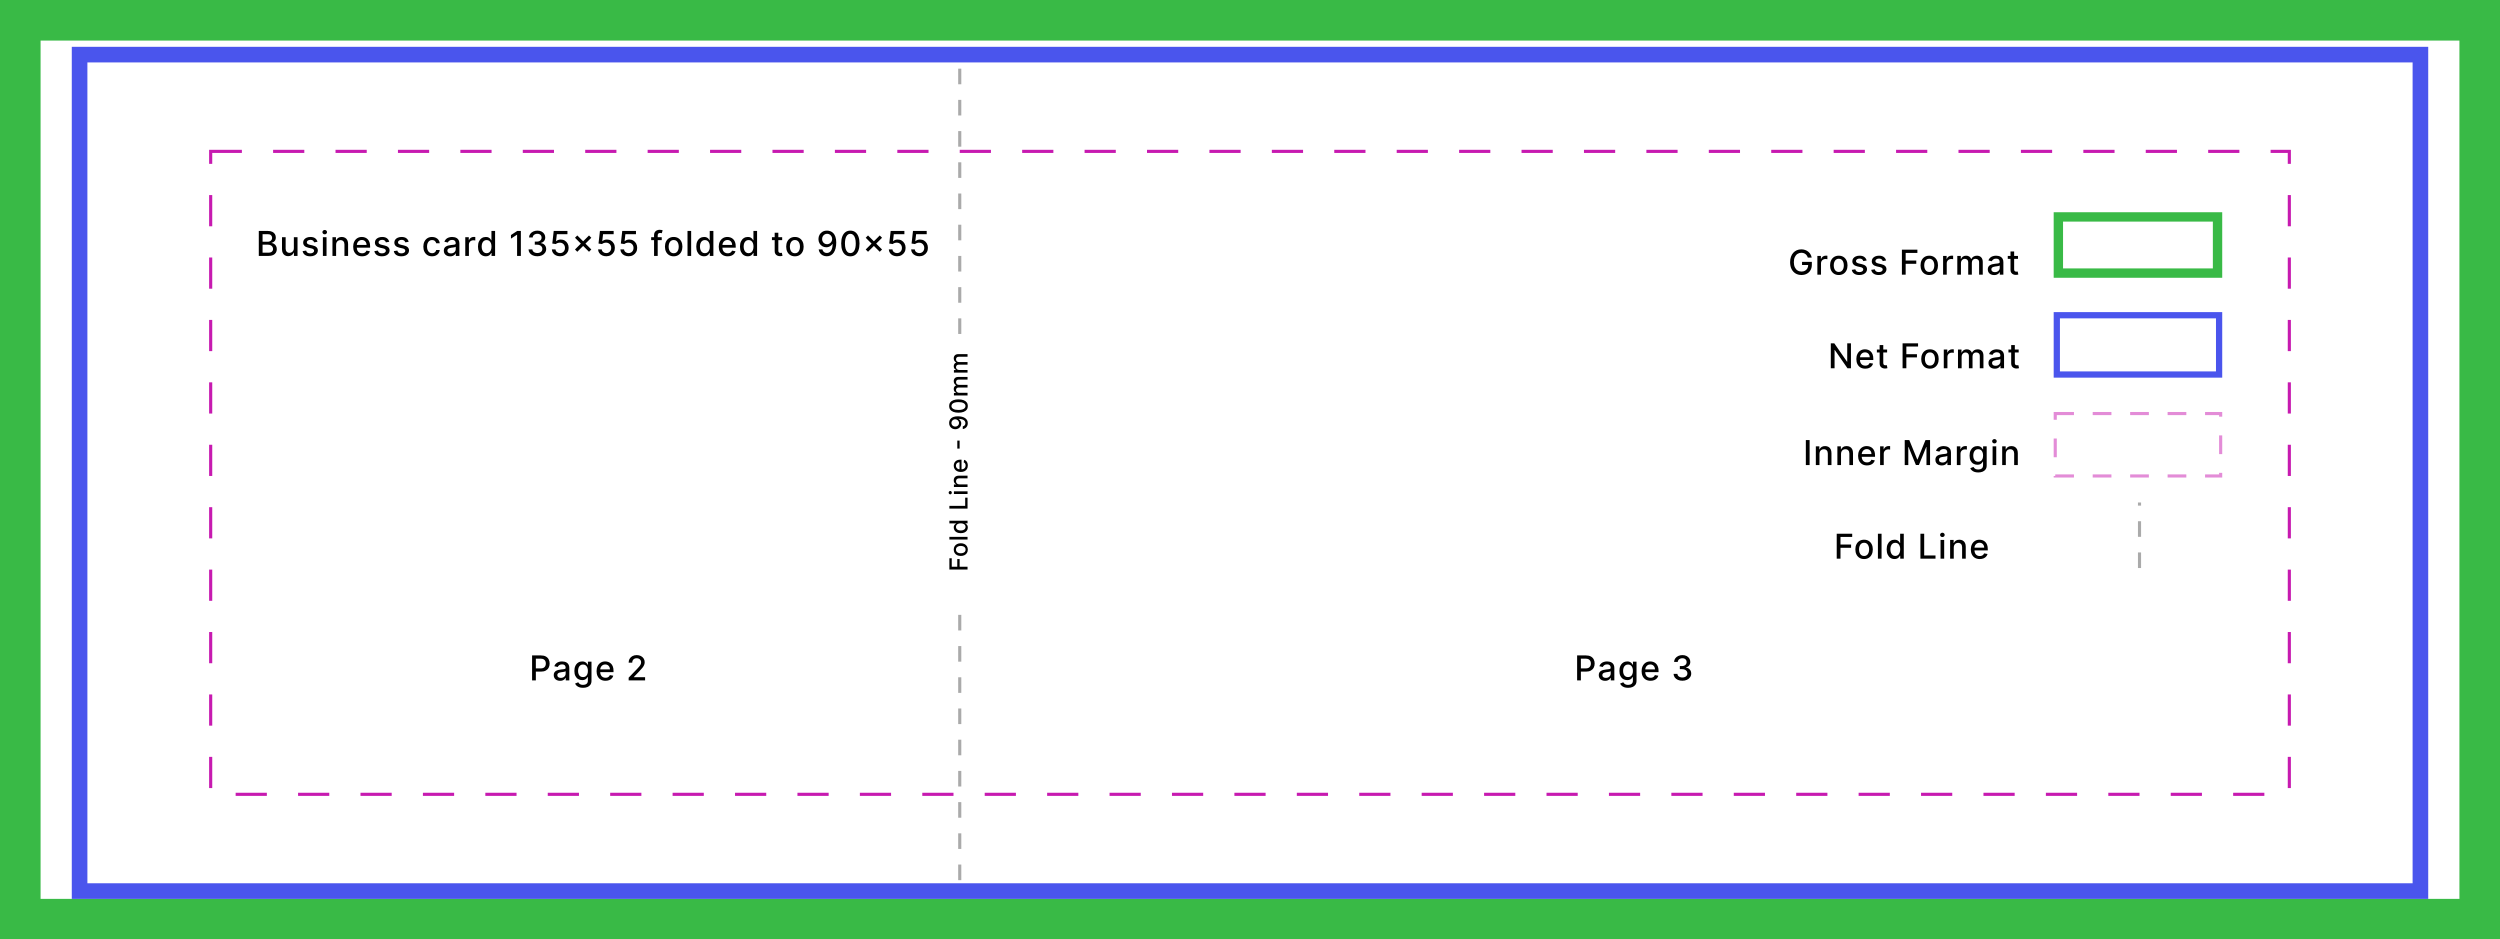 <?xml version="1.0" encoding="UTF-8"?> <svg xmlns="http://www.w3.org/2000/svg" width="801" height="301" viewBox="0 0 801 301" fill="none"><rect x="0" y="0" width="801" height="301" fill="#333333" stroke="none"/><rect x="6.5" y="6.5" width="788" height="288" fill="white" stroke="#39BA46" stroke-width="13"></rect><rect x="25.5" y="17.5" width="750" height="268" fill="white" stroke="#4A55ED" stroke-width="5"></rect><rect x="67.5" y="48.5" width="666" height="206" fill="white" stroke="#C71AB0" stroke-dasharray="10 10"></rect><rect x="659.5" y="69.5" width="51" height="18" fill="white" stroke="#39BA46" stroke-width="3"></rect><rect x="659" y="101" width="52" height="19" fill="white" stroke="#4A55ED" stroke-width="2"></rect><rect x="658.5" y="132.5" width="53" height="20" fill="white" stroke="#E38CD7" stroke-dasharray="6 6"></rect><path d="M579.222 82.527C579.147 82.29 579.045 82.078 578.917 81.891C578.792 81.701 578.643 81.539 578.468 81.406C578.294 81.271 578.095 81.168 577.871 81.098C577.649 81.027 577.406 80.992 577.14 80.992C576.69 80.992 576.283 81.108 575.921 81.34C575.559 81.572 575.273 81.912 575.062 82.359C574.854 82.805 574.749 83.35 574.749 83.996C574.749 84.644 574.855 85.193 575.066 85.641C575.277 86.088 575.566 86.428 575.933 86.66C576.3 86.892 576.718 87.008 577.187 87.008C577.622 87.008 578.001 86.919 578.324 86.742C578.649 86.565 578.9 86.315 579.078 85.992C579.257 85.667 579.347 85.284 579.347 84.844L579.66 84.902H577.371V83.906H580.515V84.816C580.515 85.488 580.372 86.072 580.085 86.566C579.802 87.059 579.408 87.439 578.906 87.707C578.406 87.975 577.833 88.109 577.187 88.109C576.463 88.109 575.828 87.943 575.281 87.609C574.736 87.276 574.312 86.803 574.007 86.191C573.703 85.577 573.55 84.848 573.55 84.004C573.55 83.366 573.639 82.793 573.816 82.285C573.993 81.777 574.242 81.346 574.562 80.992C574.885 80.635 575.264 80.363 575.699 80.176C576.136 79.986 576.614 79.891 577.132 79.891C577.565 79.891 577.967 79.954 578.339 80.082C578.714 80.21 579.048 80.391 579.339 80.625C579.634 80.859 579.877 81.138 580.07 81.461C580.262 81.781 580.393 82.137 580.46 82.527H579.222ZM582.284 88V82H583.412V82.953H583.475C583.584 82.63 583.777 82.376 584.053 82.191C584.332 82.004 584.647 81.91 584.998 81.91C585.071 81.91 585.157 81.913 585.256 81.918C585.358 81.923 585.437 81.93 585.494 81.938V83.055C585.448 83.042 585.364 83.027 585.244 83.012C585.125 82.993 585.005 82.984 584.885 82.984C584.609 82.984 584.363 83.043 584.147 83.16C583.933 83.275 583.764 83.435 583.639 83.641C583.514 83.844 583.452 84.076 583.452 84.336V88H582.284ZM589.148 88.121C588.585 88.121 588.094 87.992 587.675 87.734C587.256 87.477 586.93 87.116 586.699 86.652C586.467 86.189 586.351 85.647 586.351 85.027C586.351 84.405 586.467 83.861 586.699 83.394C586.93 82.928 587.256 82.566 587.675 82.309C588.094 82.051 588.585 81.922 589.148 81.922C589.71 81.922 590.201 82.051 590.62 82.309C591.04 82.566 591.365 82.928 591.597 83.394C591.829 83.861 591.945 84.405 591.945 85.027C591.945 85.647 591.829 86.189 591.597 86.652C591.365 87.116 591.04 87.477 590.62 87.734C590.201 87.992 589.71 88.121 589.148 88.121ZM589.152 87.141C589.516 87.141 589.818 87.044 590.058 86.852C590.297 86.659 590.475 86.402 590.589 86.082C590.706 85.762 590.765 85.409 590.765 85.023C590.765 84.641 590.706 84.289 590.589 83.969C590.475 83.646 590.297 83.387 590.058 83.191C589.818 82.996 589.516 82.898 589.152 82.898C588.784 82.898 588.48 82.996 588.238 83.191C587.998 83.387 587.82 83.646 587.702 83.969C587.588 84.289 587.531 84.641 587.531 85.023C587.531 85.409 587.588 85.762 587.702 86.082C587.82 86.402 587.998 86.659 588.238 86.852C588.48 87.044 588.784 87.141 589.152 87.141ZM598.074 83.465L597.016 83.652C596.972 83.517 596.901 83.388 596.805 83.266C596.711 83.143 596.584 83.043 596.422 82.965C596.261 82.887 596.059 82.848 595.817 82.848C595.486 82.848 595.21 82.922 594.988 83.07C594.767 83.216 594.656 83.405 594.656 83.637C594.656 83.837 594.731 83.999 594.879 84.121C595.028 84.243 595.267 84.344 595.598 84.422L596.551 84.641C597.103 84.768 597.515 84.965 597.785 85.231C598.056 85.496 598.192 85.841 598.192 86.266C598.192 86.625 598.087 86.945 597.879 87.227C597.673 87.505 597.386 87.724 597.016 87.883C596.649 88.042 596.223 88.121 595.738 88.121C595.067 88.121 594.518 87.978 594.094 87.691C593.669 87.402 593.409 86.992 593.313 86.461L594.442 86.289C594.512 86.583 594.656 86.806 594.875 86.957C595.094 87.106 595.379 87.18 595.731 87.18C596.113 87.18 596.419 87.1 596.649 86.941C596.878 86.78 596.992 86.583 596.992 86.352C596.992 86.164 596.922 86.007 596.781 85.879C596.643 85.751 596.431 85.655 596.145 85.59L595.129 85.367C594.569 85.24 594.155 85.037 593.887 84.758C593.621 84.479 593.488 84.126 593.488 83.699C593.488 83.345 593.587 83.035 593.785 82.769C593.983 82.504 594.257 82.297 594.606 82.148C594.955 81.997 595.354 81.922 595.805 81.922C596.453 81.922 596.964 82.062 597.336 82.344C597.709 82.622 597.955 82.996 598.074 83.465ZM604.302 83.465L603.243 83.652C603.199 83.517 603.129 83.388 603.032 83.266C602.939 83.143 602.811 83.043 602.65 82.965C602.488 82.887 602.286 82.848 602.044 82.848C601.713 82.848 601.437 82.922 601.216 83.07C600.995 83.216 600.884 83.405 600.884 83.637C600.884 83.837 600.958 83.999 601.107 84.121C601.255 84.243 601.495 84.344 601.825 84.422L602.778 84.641C603.331 84.768 603.742 84.965 604.013 85.231C604.284 85.496 604.419 85.841 604.419 86.266C604.419 86.625 604.315 86.945 604.107 87.227C603.901 87.505 603.613 87.724 603.243 87.883C602.876 88.042 602.45 88.121 601.966 88.121C601.294 88.121 600.746 87.978 600.321 87.691C599.897 87.402 599.637 86.992 599.54 86.461L600.669 86.289C600.739 86.583 600.884 86.806 601.103 86.957C601.321 87.106 601.607 87.18 601.958 87.18C602.341 87.18 602.647 87.1 602.876 86.941C603.105 86.78 603.22 86.583 603.22 86.352C603.22 86.164 603.15 86.007 603.009 85.879C602.871 85.751 602.659 85.655 602.372 85.59L601.357 85.367C600.797 85.24 600.383 85.037 600.114 84.758C599.849 84.479 599.716 84.126 599.716 83.699C599.716 83.345 599.815 83.035 600.013 82.769C600.211 82.504 600.484 82.297 600.833 82.148C601.182 81.997 601.582 81.922 602.032 81.922C602.681 81.922 603.191 82.062 603.564 82.344C603.936 82.622 604.182 82.996 604.302 83.465ZM609.368 88V80H614.329V81.039H610.575V83.477H613.974V84.512H610.575V88H609.368ZM618.137 88.121C617.574 88.121 617.083 87.992 616.664 87.734C616.245 87.477 615.919 87.116 615.687 86.652C615.456 86.189 615.34 85.647 615.34 85.027C615.34 84.405 615.456 83.861 615.687 83.394C615.919 82.928 616.245 82.566 616.664 82.309C617.083 82.051 617.574 81.922 618.137 81.922C618.699 81.922 619.19 82.051 619.609 82.309C620.029 82.566 620.354 82.928 620.586 83.394C620.818 83.861 620.933 84.405 620.933 85.027C620.933 85.647 620.818 86.189 620.586 86.652C620.354 87.116 620.029 87.477 619.609 87.734C619.19 87.992 618.699 88.121 618.137 88.121ZM618.141 87.141C618.505 87.141 618.807 87.044 619.047 86.852C619.286 86.659 619.463 86.402 619.578 86.082C619.695 85.762 619.754 85.409 619.754 85.023C619.754 84.641 619.695 84.289 619.578 83.969C619.463 83.646 619.286 83.387 619.047 83.191C618.807 82.996 618.505 82.898 618.141 82.898C617.773 82.898 617.469 82.996 617.226 83.191C616.987 83.387 616.808 83.646 616.691 83.969C616.577 84.289 616.519 84.641 616.519 85.023C616.519 85.409 616.577 85.762 616.691 86.082C616.808 86.402 616.987 86.659 617.226 86.852C617.469 87.044 617.773 87.141 618.141 87.141ZM622.567 88V82H623.696V82.953H623.759C623.868 82.63 624.061 82.376 624.337 82.191C624.615 82.004 624.93 81.91 625.282 81.91C625.355 81.91 625.441 81.913 625.54 81.918C625.641 81.923 625.721 81.93 625.778 81.938V83.055C625.731 83.042 625.648 83.027 625.528 83.012C625.408 82.993 625.289 82.984 625.169 82.984C624.893 82.984 624.647 83.043 624.43 83.16C624.217 83.275 624.048 83.435 623.923 83.641C623.798 83.844 623.735 84.076 623.735 84.336V88H622.567ZM627.119 88V82H628.24V82.977H628.314C628.439 82.646 628.644 82.388 628.927 82.203C629.211 82.016 629.551 81.922 629.947 81.922C630.348 81.922 630.684 82.016 630.955 82.203C631.228 82.391 631.43 82.648 631.56 82.977H631.623C631.766 82.656 631.994 82.401 632.306 82.211C632.619 82.018 632.991 81.922 633.424 81.922C633.968 81.922 634.412 82.092 634.756 82.434C635.102 82.775 635.275 83.289 635.275 83.977V88H634.107V84.086C634.107 83.68 633.996 83.385 633.775 83.203C633.554 83.021 633.289 82.93 632.982 82.93C632.602 82.93 632.306 83.047 632.095 83.281C631.884 83.513 631.779 83.811 631.779 84.176V88H630.615V84.012C630.615 83.686 630.513 83.424 630.31 83.227C630.107 83.029 629.843 82.93 629.517 82.93C629.296 82.93 629.092 82.988 628.904 83.106C628.719 83.22 628.569 83.38 628.455 83.586C628.343 83.792 628.287 84.03 628.287 84.301V88H627.119ZM638.917 88.133C638.536 88.133 638.193 88.062 637.885 87.922C637.578 87.779 637.335 87.572 637.155 87.301C636.978 87.03 636.889 86.698 636.889 86.305C636.889 85.966 636.954 85.688 637.085 85.469C637.215 85.25 637.391 85.077 637.612 84.949C637.833 84.822 638.081 84.725 638.354 84.66C638.628 84.595 638.906 84.546 639.19 84.512C639.549 84.47 639.841 84.436 640.065 84.41C640.289 84.382 640.452 84.336 640.553 84.273C640.655 84.211 640.706 84.109 640.706 83.969V83.941C640.706 83.6 640.609 83.336 640.417 83.148C640.227 82.961 639.943 82.867 639.565 82.867C639.172 82.867 638.862 82.954 638.635 83.129C638.411 83.301 638.256 83.492 638.171 83.703L637.073 83.453C637.203 83.088 637.393 82.794 637.643 82.57C637.896 82.344 638.186 82.18 638.514 82.078C638.842 81.974 639.187 81.922 639.549 81.922C639.789 81.922 640.043 81.951 640.311 82.008C640.582 82.062 640.835 82.164 641.069 82.312C641.306 82.461 641.5 82.673 641.651 82.949C641.802 83.223 641.878 83.578 641.878 84.016V88H640.737V87.18H640.69C640.615 87.331 640.501 87.479 640.35 87.625C640.199 87.771 640.005 87.892 639.768 87.988C639.531 88.085 639.247 88.133 638.917 88.133ZM639.171 87.195C639.493 87.195 639.77 87.132 639.999 87.004C640.23 86.876 640.406 86.71 640.526 86.504C640.648 86.296 640.71 86.073 640.71 85.836V85.062C640.668 85.104 640.587 85.143 640.467 85.18C640.35 85.213 640.216 85.243 640.065 85.269C639.914 85.293 639.767 85.315 639.624 85.336C639.48 85.354 639.361 85.37 639.264 85.383C639.038 85.412 638.831 85.46 638.643 85.527C638.458 85.595 638.31 85.693 638.198 85.82C638.089 85.945 638.034 86.112 638.034 86.32C638.034 86.609 638.141 86.828 638.354 86.977C638.568 87.122 638.84 87.195 639.171 87.195ZM646.564 82V82.938H643.287V82H646.564ZM644.166 80.562H645.334V86.238C645.334 86.465 645.367 86.635 645.435 86.75C645.503 86.862 645.59 86.939 645.697 86.981C645.806 87.019 645.925 87.039 646.052 87.039C646.146 87.039 646.228 87.033 646.298 87.019C646.369 87.007 646.423 86.996 646.462 86.988L646.673 87.953C646.606 87.979 646.509 88.005 646.384 88.031C646.259 88.06 646.103 88.076 645.916 88.078C645.608 88.083 645.322 88.029 645.056 87.914C644.791 87.799 644.576 87.622 644.412 87.383C644.248 87.143 644.166 86.842 644.166 86.481V80.562Z" fill="black"></path><path d="M593.046 110V118H591.937L587.87 112.133H587.796V118H586.589V110H587.706L591.777 115.875H591.851V110H593.046ZM597.629 118.121C597.038 118.121 596.529 117.995 596.102 117.742C595.677 117.487 595.349 117.129 595.117 116.668C594.888 116.204 594.774 115.661 594.774 115.039C594.774 114.424 594.888 113.883 595.117 113.414C595.349 112.945 595.672 112.579 596.086 112.316C596.503 112.053 596.99 111.922 597.547 111.922C597.886 111.922 598.214 111.978 598.532 112.09C598.849 112.202 599.134 112.378 599.387 112.617C599.64 112.857 599.839 113.168 599.985 113.551C600.13 113.931 600.203 114.393 600.203 114.937V115.352H595.434V114.477H599.059C599.059 114.169 598.996 113.897 598.871 113.66C598.746 113.421 598.571 113.232 598.344 113.094C598.12 112.956 597.857 112.887 597.555 112.887C597.227 112.887 596.94 112.967 596.696 113.129C596.453 113.288 596.266 113.496 596.133 113.754C596.003 114.009 595.938 114.286 595.938 114.586V115.27C595.938 115.671 596.008 116.012 596.149 116.293C596.292 116.574 596.491 116.789 596.746 116.937C597.002 117.083 597.3 117.156 597.641 117.156C597.862 117.156 598.064 117.125 598.246 117.062C598.429 116.997 598.586 116.901 598.719 116.773C598.852 116.646 598.953 116.488 599.024 116.301L600.129 116.5C600.041 116.826 599.882 117.111 599.653 117.355C599.426 117.598 599.141 117.786 598.797 117.922C598.456 118.055 598.067 118.121 597.629 118.121ZM604.63 112V112.937H601.353V112H604.63ZM602.232 110.562H603.4V116.238C603.4 116.465 603.433 116.635 603.501 116.75C603.569 116.862 603.656 116.939 603.763 116.98C603.872 117.02 603.991 117.039 604.118 117.039C604.212 117.039 604.294 117.033 604.364 117.02C604.435 117.007 604.489 116.996 604.529 116.988L604.739 117.953C604.672 117.979 604.575 118.005 604.45 118.031C604.325 118.06 604.169 118.076 603.982 118.078C603.674 118.083 603.388 118.029 603.122 117.914C602.857 117.799 602.642 117.622 602.478 117.383C602.314 117.143 602.232 116.842 602.232 116.48V110.562ZM609.587 118V110H614.548V111.039H610.794V113.477H614.192V114.512H610.794V118H609.587ZM618.355 118.121C617.793 118.121 617.302 117.992 616.883 117.734C616.464 117.477 616.138 117.116 615.906 116.652C615.674 116.189 615.559 115.647 615.559 115.027C615.559 114.405 615.674 113.861 615.906 113.395C616.138 112.928 616.464 112.566 616.883 112.309C617.302 112.051 617.793 111.922 618.355 111.922C618.918 111.922 619.409 112.051 619.828 112.309C620.247 112.566 620.573 112.928 620.805 113.395C621.036 113.861 621.152 114.405 621.152 115.027C621.152 115.647 621.036 116.189 620.805 116.652C620.573 117.116 620.247 117.477 619.828 117.734C619.409 117.992 618.918 118.121 618.355 118.121ZM618.359 117.141C618.724 117.141 619.026 117.044 619.266 116.852C619.505 116.659 619.682 116.402 619.797 116.082C619.914 115.762 619.973 115.409 619.973 115.023C619.973 114.641 619.914 114.289 619.797 113.969C619.682 113.646 619.505 113.387 619.266 113.191C619.026 112.996 618.724 112.898 618.359 112.898C617.992 112.898 617.687 112.996 617.445 113.191C617.206 113.387 617.027 113.646 616.91 113.969C616.796 114.289 616.738 114.641 616.738 115.023C616.738 115.409 616.796 115.762 616.91 116.082C617.027 116.402 617.206 116.659 617.445 116.852C617.687 117.044 617.992 117.141 618.359 117.141ZM622.786 118V112H623.915V112.953H623.977C624.087 112.63 624.28 112.376 624.556 112.191C624.834 112.004 625.149 111.91 625.501 111.91C625.574 111.91 625.66 111.913 625.759 111.918C625.86 111.923 625.94 111.93 625.997 111.937V113.055C625.95 113.042 625.867 113.027 625.747 113.012C625.627 112.993 625.507 112.984 625.388 112.984C625.112 112.984 624.865 113.043 624.649 113.16C624.436 113.275 624.266 113.435 624.141 113.641C624.016 113.844 623.954 114.076 623.954 114.336V118H622.786ZM627.338 118V112H628.459V112.977H628.533C628.658 112.646 628.862 112.388 629.146 112.203C629.43 112.016 629.77 111.922 630.166 111.922C630.567 111.922 630.903 112.016 631.174 112.203C631.447 112.391 631.649 112.648 631.779 112.977H631.842C631.985 112.656 632.213 112.401 632.525 112.211C632.838 112.018 633.21 111.922 633.642 111.922C634.187 111.922 634.631 112.092 634.974 112.434C635.321 112.775 635.494 113.289 635.494 113.977V118H634.326V114.086C634.326 113.68 634.215 113.385 633.994 113.203C633.773 113.021 633.508 112.93 633.201 112.93C632.821 112.93 632.525 113.047 632.314 113.281C632.103 113.513 631.998 113.811 631.998 114.176V118H630.834V114.012C630.834 113.686 630.732 113.424 630.529 113.227C630.326 113.029 630.062 112.93 629.736 112.93C629.515 112.93 629.31 112.988 629.123 113.105C628.938 113.22 628.788 113.38 628.674 113.586C628.562 113.792 628.506 114.03 628.506 114.301V118H627.338ZM639.135 118.133C638.755 118.133 638.412 118.063 638.104 117.922C637.797 117.779 637.553 117.572 637.374 117.301C637.197 117.03 637.108 116.698 637.108 116.305C637.108 115.966 637.173 115.687 637.303 115.469C637.434 115.25 637.609 115.077 637.831 114.949C638.052 114.822 638.3 114.725 638.573 114.66C638.846 114.595 639.125 114.546 639.409 114.512C639.768 114.47 640.06 114.436 640.284 114.41C640.508 114.382 640.671 114.336 640.772 114.273C640.874 114.211 640.925 114.109 640.925 113.969V113.941C640.925 113.6 640.828 113.336 640.635 113.148C640.445 112.961 640.162 112.867 639.784 112.867C639.391 112.867 639.081 112.954 638.854 113.129C638.63 113.301 638.475 113.492 638.389 113.703L637.292 113.453C637.422 113.089 637.612 112.794 637.862 112.57C638.115 112.344 638.405 112.18 638.733 112.078C639.061 111.974 639.406 111.922 639.768 111.922C640.008 111.922 640.262 111.951 640.53 112.008C640.801 112.062 641.053 112.164 641.288 112.312C641.525 112.461 641.719 112.673 641.87 112.949C642.021 113.223 642.096 113.578 642.096 114.016V118H640.956V117.18H640.909C640.833 117.331 640.72 117.479 640.569 117.625C640.418 117.771 640.224 117.892 639.987 117.988C639.75 118.085 639.466 118.133 639.135 118.133ZM639.389 117.195C639.712 117.195 639.988 117.132 640.217 117.004C640.449 116.876 640.625 116.71 640.745 116.504C640.867 116.296 640.928 116.073 640.928 115.836V115.062C640.887 115.104 640.806 115.143 640.686 115.18C640.569 115.214 640.435 115.243 640.284 115.27C640.133 115.293 639.986 115.315 639.842 115.336C639.699 115.354 639.579 115.37 639.483 115.383C639.257 115.411 639.05 115.46 638.862 115.527C638.677 115.595 638.529 115.693 638.417 115.82C638.307 115.945 638.253 116.112 638.253 116.32C638.253 116.609 638.359 116.828 638.573 116.977C638.787 117.122 639.059 117.195 639.389 117.195ZM646.783 112V112.937H643.506V112H646.783ZM644.384 110.562H645.552V116.238C645.552 116.465 645.586 116.635 645.654 116.75C645.722 116.862 645.809 116.939 645.916 116.98C646.025 117.02 646.144 117.039 646.271 117.039C646.365 117.039 646.447 117.033 646.517 117.02C646.588 117.007 646.642 116.996 646.681 116.988L646.892 117.953C646.825 117.979 646.728 118.005 646.603 118.031C646.478 118.06 646.322 118.076 646.134 118.078C645.827 118.083 645.541 118.029 645.275 117.914C645.009 117.799 644.795 117.622 644.631 117.383C644.466 117.143 644.384 116.842 644.384 116.48V110.562Z" fill="black"></path><path d="M579.798 141V149H578.591V141H579.798ZM582.96 145.437V149H581.792V143H582.913V143.977H582.987C583.125 143.659 583.341 143.404 583.636 143.211C583.932 143.018 584.306 142.922 584.757 142.922C585.166 142.922 585.524 143.008 585.831 143.18C586.138 143.349 586.376 143.602 586.546 143.937C586.715 144.273 586.8 144.689 586.8 145.184V149H585.632V145.324C585.632 144.889 585.518 144.549 585.292 144.305C585.065 144.057 584.754 143.934 584.358 143.934C584.087 143.934 583.847 143.992 583.636 144.109C583.427 144.227 583.262 144.398 583.14 144.625C583.02 144.849 582.96 145.12 582.96 145.437ZM589.864 145.437V149H588.696V143H589.817V143.977H589.891C590.029 143.659 590.246 143.404 590.54 143.211C590.837 143.018 591.21 142.922 591.661 142.922C592.07 142.922 592.428 143.008 592.735 143.18C593.042 143.349 593.281 143.602 593.45 143.937C593.619 144.273 593.704 144.689 593.704 145.184V149H592.536V145.324C592.536 144.889 592.423 144.549 592.196 144.305C591.97 144.057 591.658 143.934 591.262 143.934C590.992 143.934 590.751 143.992 590.54 144.109C590.331 144.227 590.166 144.398 590.044 144.625C589.924 144.849 589.864 145.12 589.864 145.437ZM598.186 149.121C597.595 149.121 597.086 148.995 596.659 148.742C596.234 148.487 595.906 148.129 595.675 147.668C595.445 147.204 595.331 146.661 595.331 146.039C595.331 145.424 595.445 144.883 595.675 144.414C595.906 143.945 596.229 143.579 596.643 143.316C597.06 143.053 597.547 142.922 598.104 142.922C598.443 142.922 598.771 142.978 599.089 143.09C599.406 143.202 599.691 143.378 599.944 143.617C600.197 143.857 600.396 144.168 600.542 144.551C600.688 144.931 600.76 145.393 600.76 145.937V146.352H595.991V145.477H599.616C599.616 145.169 599.553 144.897 599.428 144.66C599.303 144.421 599.128 144.232 598.901 144.094C598.677 143.956 598.414 143.887 598.112 143.887C597.784 143.887 597.497 143.967 597.253 144.129C597.01 144.288 596.823 144.496 596.69 144.754C596.56 145.009 596.495 145.286 596.495 145.586V146.27C596.495 146.671 596.565 147.012 596.706 147.293C596.849 147.574 597.048 147.789 597.303 147.937C597.559 148.083 597.857 148.156 598.198 148.156C598.419 148.156 598.621 148.125 598.803 148.062C598.986 147.997 599.143 147.901 599.276 147.773C599.409 147.646 599.51 147.488 599.581 147.301L600.686 147.5C600.598 147.826 600.439 148.111 600.21 148.355C599.983 148.598 599.698 148.786 599.354 148.922C599.013 149.055 598.624 149.121 598.186 149.121ZM602.386 149V143H603.515V143.953H603.578C603.687 143.63 603.88 143.376 604.156 143.191C604.435 143.004 604.75 142.91 605.101 142.91C605.174 142.91 605.26 142.913 605.359 142.918C605.461 142.923 605.54 142.93 605.597 142.937V144.055C605.55 144.042 605.467 144.027 605.347 144.012C605.227 143.993 605.108 143.984 604.988 143.984C604.712 143.984 604.466 144.043 604.25 144.16C604.036 144.275 603.867 144.435 603.742 144.641C603.617 144.844 603.554 145.076 603.554 145.336V149H602.386ZM610.273 141H611.738L614.285 147.219H614.378L616.925 141H618.39V149H617.242V143.211H617.167L614.808 148.988H613.855L611.496 143.207H611.421V149H610.273V141ZM622.127 149.133C621.747 149.133 621.403 149.063 621.096 148.922C620.789 148.779 620.545 148.572 620.366 148.301C620.189 148.03 620.1 147.698 620.1 147.305C620.1 146.966 620.165 146.687 620.295 146.469C620.426 146.25 620.601 146.077 620.823 145.949C621.044 145.822 621.291 145.725 621.565 145.66C621.838 145.595 622.117 145.546 622.401 145.512C622.76 145.47 623.052 145.436 623.276 145.41C623.5 145.382 623.662 145.336 623.764 145.273C623.866 145.211 623.916 145.109 623.916 144.969V144.941C623.916 144.6 623.82 144.336 623.627 144.148C623.437 143.961 623.153 143.867 622.776 143.867C622.383 143.867 622.073 143.954 621.846 144.129C621.622 144.301 621.467 144.492 621.381 144.703L620.284 144.453C620.414 144.089 620.604 143.794 620.854 143.57C621.106 143.344 621.397 143.18 621.725 143.078C622.053 142.974 622.398 142.922 622.76 142.922C623 142.922 623.254 142.951 623.522 143.008C623.793 143.062 624.045 143.164 624.28 143.312C624.517 143.461 624.711 143.673 624.862 143.949C625.013 144.223 625.088 144.578 625.088 145.016V149H623.948V148.18H623.901C623.825 148.331 623.712 148.479 623.561 148.625C623.41 148.771 623.216 148.892 622.979 148.988C622.742 149.085 622.458 149.133 622.127 149.133ZM622.381 148.195C622.704 148.195 622.98 148.132 623.209 148.004C623.441 147.876 623.617 147.71 623.737 147.504C623.859 147.296 623.92 147.073 623.92 146.836V146.062C623.879 146.104 623.798 146.143 623.678 146.18C623.561 146.214 623.427 146.243 623.276 146.27C623.125 146.293 622.978 146.315 622.834 146.336C622.691 146.354 622.571 146.37 622.475 146.383C622.248 146.411 622.041 146.46 621.854 146.527C621.669 146.595 621.521 146.693 621.409 146.82C621.299 146.945 621.245 147.112 621.245 147.32C621.245 147.609 621.351 147.828 621.565 147.977C621.778 148.122 622.051 148.195 622.381 148.195ZM626.974 149V143H628.103V143.953H628.165C628.275 143.63 628.467 143.376 628.743 143.191C629.022 143.004 629.337 142.91 629.689 142.91C629.762 142.91 629.848 142.913 629.947 142.918C630.048 142.923 630.128 142.93 630.185 142.937V144.055C630.138 144.042 630.055 144.027 629.935 144.012C629.815 143.993 629.695 143.984 629.575 143.984C629.299 143.984 629.053 144.043 628.837 144.16C628.624 144.275 628.454 144.435 628.329 144.641C628.204 144.844 628.142 145.076 628.142 145.336V149H626.974ZM633.826 151.375C633.35 151.375 632.94 151.313 632.596 151.188C632.255 151.063 631.976 150.897 631.76 150.691C631.544 150.486 631.382 150.26 631.276 150.016L632.28 149.602C632.35 149.716 632.444 149.837 632.561 149.965C632.681 150.095 632.842 150.206 633.045 150.297C633.251 150.388 633.515 150.434 633.838 150.434C634.281 150.434 634.647 150.326 634.936 150.109C635.225 149.896 635.369 149.555 635.369 149.086V147.906H635.295C635.225 148.034 635.123 148.176 634.99 148.332C634.86 148.488 634.681 148.624 634.451 148.738C634.222 148.853 633.924 148.91 633.557 148.91C633.083 148.91 632.656 148.799 632.276 148.578C631.898 148.354 631.599 148.025 631.377 147.59C631.158 147.152 631.049 146.615 631.049 145.977C631.049 145.339 631.157 144.792 631.373 144.336C631.592 143.88 631.891 143.531 632.272 143.289C632.652 143.044 633.083 142.922 633.565 142.922C633.937 142.922 634.238 142.984 634.467 143.109C634.696 143.232 634.875 143.375 635.002 143.539C635.132 143.703 635.233 143.848 635.303 143.973H635.389V143H636.533V149.133C636.533 149.648 636.414 150.072 636.174 150.402C635.934 150.733 635.61 150.978 635.201 151.137C634.795 151.296 634.337 151.375 633.826 151.375ZM633.815 147.941C634.151 147.941 634.434 147.863 634.666 147.707C634.901 147.548 635.078 147.322 635.197 147.027C635.32 146.73 635.381 146.375 635.381 145.961C635.381 145.557 635.321 145.202 635.201 144.895C635.082 144.587 634.906 144.348 634.674 144.176C634.442 144.001 634.156 143.914 633.815 143.914C633.463 143.914 633.17 144.005 632.936 144.188C632.701 144.367 632.524 144.612 632.405 144.922C632.287 145.232 632.229 145.578 632.229 145.961C632.229 146.354 632.289 146.699 632.408 146.996C632.528 147.293 632.705 147.525 632.94 147.691C633.177 147.858 633.468 147.941 633.815 147.941ZM638.43 149V143H639.598V149H638.43ZM639.02 142.074C638.817 142.074 638.642 142.007 638.496 141.871C638.353 141.733 638.281 141.569 638.281 141.379C638.281 141.186 638.353 141.022 638.496 140.887C638.642 140.749 638.817 140.68 639.02 140.68C639.223 140.68 639.396 140.749 639.539 140.887C639.685 141.022 639.758 141.186 639.758 141.379C639.758 141.569 639.685 141.733 639.539 141.871C639.396 142.007 639.223 142.074 639.02 142.074ZM642.667 145.437V149H641.499V143H642.62V143.977H642.694C642.832 143.659 643.049 143.404 643.343 143.211C643.64 143.018 644.013 142.922 644.464 142.922C644.873 142.922 645.231 143.008 645.538 143.18C645.845 143.349 646.084 143.602 646.253 143.937C646.422 144.273 646.507 144.689 646.507 145.184V149H645.339V145.324C645.339 144.889 645.226 144.549 644.999 144.305C644.773 144.057 644.461 143.934 644.065 143.934C643.795 143.934 643.554 143.992 643.343 144.109C643.135 144.227 642.969 144.398 642.847 144.625C642.727 144.849 642.667 145.12 642.667 145.437Z" fill="black"></path><path d="M588.485 179V171H593.446V172.039H589.692V174.477H593.091V175.512H589.692V179H588.485ZM597.254 179.121C596.691 179.121 596.2 178.992 595.781 178.734C595.362 178.477 595.036 178.116 594.804 177.652C594.573 177.189 594.457 176.647 594.457 176.027C594.457 175.405 594.573 174.861 594.804 174.395C595.036 173.928 595.362 173.566 595.781 173.309C596.2 173.051 596.691 172.922 597.254 172.922C597.816 172.922 598.307 173.051 598.726 173.309C599.146 173.566 599.471 173.928 599.703 174.395C599.935 174.861 600.051 175.405 600.051 176.027C600.051 176.647 599.935 177.189 599.703 177.652C599.471 178.116 599.146 178.477 598.726 178.734C598.307 178.992 597.816 179.121 597.254 179.121ZM597.258 178.141C597.622 178.141 597.924 178.044 598.164 177.852C598.403 177.659 598.58 177.402 598.695 177.082C598.812 176.762 598.871 176.409 598.871 176.023C598.871 175.641 598.812 175.289 598.695 174.969C598.58 174.646 598.403 174.387 598.164 174.191C597.924 173.996 597.622 173.898 597.258 173.898C596.89 173.898 596.586 173.996 596.343 174.191C596.104 174.387 595.926 174.646 595.808 174.969C595.694 175.289 595.636 175.641 595.636 176.023C595.636 176.409 595.694 176.762 595.808 177.082C595.926 177.402 596.104 177.659 596.343 177.852C596.586 178.044 596.89 178.141 597.258 178.141ZM602.852 171V179H601.684V171H602.852ZM607 179.117C606.515 179.117 606.083 178.993 605.703 178.746C605.325 178.496 605.028 178.141 604.812 177.68C604.599 177.216 604.492 176.66 604.492 176.012C604.492 175.363 604.6 174.809 604.816 174.348C605.035 173.887 605.334 173.534 605.714 173.289C606.095 173.044 606.526 172.922 607.007 172.922C607.38 172.922 607.679 172.984 607.906 173.109C608.135 173.232 608.312 173.375 608.437 173.539C608.565 173.703 608.664 173.848 608.734 173.973H608.804V171H609.972V179H608.832V178.066H608.734C608.664 178.194 608.562 178.34 608.429 178.504C608.299 178.668 608.119 178.811 607.89 178.934C607.661 179.056 607.364 179.117 607 179.117ZM607.257 178.121C607.593 178.121 607.877 178.033 608.109 177.855C608.343 177.676 608.52 177.427 608.64 177.109C608.763 176.792 608.824 176.422 608.824 176C608.824 175.583 608.764 175.219 608.644 174.906C608.524 174.594 608.349 174.35 608.117 174.176C607.885 174.001 607.599 173.914 607.257 173.914C606.906 173.914 606.613 174.005 606.378 174.188C606.144 174.37 605.967 174.618 605.847 174.934C605.73 175.249 605.671 175.604 605.671 176C605.671 176.401 605.731 176.762 605.851 177.082C605.971 177.402 606.148 177.656 606.382 177.844C606.619 178.029 606.911 178.121 607.257 178.121ZM615.304 179V171H616.511V177.961H620.136V179H615.304ZM621.749 179V173H622.917V179H621.749ZM622.339 172.074C622.136 172.074 621.962 172.007 621.816 171.871C621.673 171.733 621.601 171.569 621.601 171.379C621.601 171.186 621.673 171.022 621.816 170.887C621.962 170.749 622.136 170.68 622.339 170.68C622.542 170.68 622.716 170.749 622.859 170.887C623.005 171.022 623.077 171.186 623.077 171.379C623.077 171.569 623.005 171.733 622.859 171.871C622.716 172.007 622.542 172.074 622.339 172.074ZM625.987 175.437V179H624.819V173H625.94V173.977H626.014C626.152 173.659 626.368 173.404 626.662 173.211C626.959 173.018 627.333 172.922 627.783 172.922C628.192 172.922 628.55 173.008 628.858 173.18C629.165 173.349 629.403 173.602 629.573 173.937C629.742 174.273 629.826 174.689 629.826 175.184V179H628.658V175.324C628.658 174.889 628.545 174.549 628.319 174.305C628.092 174.057 627.781 173.934 627.385 173.934C627.114 173.934 626.873 173.992 626.662 174.109C626.454 174.227 626.289 174.398 626.166 174.625C626.046 174.849 625.987 175.12 625.987 175.437ZM634.309 179.121C633.718 179.121 633.209 178.995 632.781 178.742C632.357 178.487 632.029 178.129 631.797 177.668C631.568 177.204 631.453 176.661 631.453 176.039C631.453 175.424 631.568 174.883 631.797 174.414C632.029 173.945 632.352 173.579 632.766 173.316C633.182 173.053 633.669 172.922 634.227 172.922C634.565 172.922 634.893 172.978 635.211 173.09C635.529 173.202 635.814 173.378 636.067 173.617C636.319 173.857 636.518 174.168 636.664 174.551C636.81 174.931 636.883 175.393 636.883 175.937V176.352H632.113V175.477H635.738C635.738 175.169 635.676 174.897 635.551 174.66C635.426 174.421 635.25 174.232 635.024 174.094C634.8 173.956 634.537 173.887 634.235 173.887C633.906 173.887 633.62 173.967 633.375 174.129C633.133 174.288 632.945 174.496 632.813 174.754C632.682 175.009 632.617 175.286 632.617 175.586V176.27C632.617 176.671 632.688 177.012 632.828 177.293C632.972 177.574 633.171 177.789 633.426 177.937C633.681 178.083 633.979 178.156 634.32 178.156C634.542 178.156 634.744 178.125 634.926 178.062C635.108 177.997 635.266 177.901 635.399 177.773C635.531 177.646 635.633 177.488 635.703 177.301L636.809 177.5C636.72 177.826 636.561 178.111 636.332 178.355C636.106 178.598 635.82 178.786 635.477 178.922C635.136 179.055 634.746 179.121 634.309 179.121Z" fill="black"></path><path d="M505.308 218V210H508.16C508.782 210 509.298 210.113 509.707 210.34C510.116 210.566 510.422 210.876 510.625 211.27C510.828 211.66 510.929 212.1 510.929 212.59C510.929 213.082 510.827 213.525 510.621 213.918C510.418 214.309 510.11 214.618 509.699 214.848C509.29 215.074 508.776 215.188 508.156 215.188H506.195V214.164H508.047C508.44 214.164 508.759 214.096 509.004 213.961C509.248 213.823 509.428 213.635 509.543 213.398C509.657 213.161 509.715 212.892 509.715 212.59C509.715 212.288 509.657 212.02 509.543 211.785C509.428 211.551 509.247 211.367 509 211.234C508.755 211.102 508.432 211.035 508.031 211.035H506.515V218H505.308ZM514.273 218.133C513.893 218.133 513.549 218.063 513.242 217.922C512.935 217.779 512.691 217.572 512.511 217.301C512.334 217.03 512.246 216.698 512.246 216.305C512.246 215.966 512.311 215.687 512.441 215.469C512.571 215.25 512.747 215.077 512.968 214.949C513.19 214.822 513.437 214.725 513.711 214.66C513.984 214.595 514.263 214.546 514.547 214.512C514.906 214.47 515.198 214.436 515.422 214.41C515.645 214.382 515.808 214.336 515.91 214.273C516.011 214.211 516.062 214.109 516.062 213.969V213.941C516.062 213.6 515.966 213.336 515.773 213.148C515.583 212.961 515.299 212.867 514.922 212.867C514.528 212.867 514.218 212.954 513.992 213.129C513.768 213.301 513.613 213.492 513.527 213.703L512.429 213.453C512.56 213.089 512.75 212.794 513 212.57C513.252 212.344 513.543 212.18 513.871 212.078C514.199 211.974 514.544 211.922 514.906 211.922C515.145 211.922 515.399 211.951 515.668 212.008C515.938 212.062 516.191 212.164 516.425 212.312C516.662 212.461 516.856 212.673 517.007 212.949C517.158 213.223 517.234 213.578 517.234 214.016V218H516.093V217.18H516.047C515.971 217.331 515.858 217.479 515.707 217.625C515.556 217.771 515.362 217.892 515.125 217.988C514.888 218.085 514.604 218.133 514.273 218.133ZM514.527 217.195C514.85 217.195 515.126 217.132 515.355 217.004C515.587 216.876 515.763 216.71 515.882 216.504C516.005 216.296 516.066 216.073 516.066 215.836V215.062C516.024 215.104 515.944 215.143 515.824 215.18C515.707 215.214 515.573 215.243 515.422 215.27C515.27 215.293 515.123 215.315 514.98 215.336C514.837 215.354 514.717 215.37 514.621 215.383C514.394 215.411 514.187 215.46 514 215.527C513.815 215.595 513.666 215.693 513.554 215.82C513.445 215.945 513.39 216.112 513.39 216.32C513.39 216.609 513.497 216.828 513.711 216.977C513.924 217.122 514.196 217.195 514.527 217.195ZM521.635 220.375C521.159 220.375 520.749 220.313 520.405 220.188C520.064 220.063 519.785 219.897 519.569 219.691C519.353 219.486 519.191 219.26 519.085 219.016L520.088 218.602C520.159 218.716 520.252 218.837 520.37 218.965C520.489 219.095 520.651 219.206 520.854 219.297C521.06 219.388 521.324 219.434 521.647 219.434C522.09 219.434 522.456 219.326 522.745 219.109C523.034 218.896 523.178 218.555 523.178 218.086V216.906H523.104C523.034 217.034 522.932 217.176 522.799 217.332C522.669 217.488 522.489 217.624 522.26 217.738C522.031 217.853 521.733 217.91 521.366 217.91C520.892 217.91 520.465 217.799 520.085 217.578C519.707 217.354 519.407 217.025 519.186 216.59C518.967 216.152 518.858 215.615 518.858 214.977C518.858 214.339 518.966 213.792 519.182 213.336C519.401 212.88 519.7 212.531 520.081 212.289C520.461 212.044 520.892 211.922 521.374 211.922C521.746 211.922 522.047 211.984 522.276 212.109C522.505 212.232 522.683 212.375 522.811 212.539C522.941 212.703 523.042 212.848 523.112 212.973H523.198V212H524.342V218.133C524.342 218.648 524.223 219.072 523.983 219.402C523.743 219.733 523.419 219.978 523.01 220.137C522.604 220.296 522.146 220.375 521.635 220.375ZM521.624 216.941C521.96 216.941 522.243 216.863 522.475 216.707C522.71 216.548 522.887 216.322 523.006 216.027C523.129 215.73 523.19 215.375 523.19 214.961C523.19 214.557 523.13 214.202 523.01 213.895C522.891 213.587 522.715 213.348 522.483 213.176C522.251 213.001 521.965 212.914 521.624 212.914C521.272 212.914 520.979 213.005 520.745 213.188C520.51 213.367 520.333 213.612 520.213 213.922C520.096 214.232 520.038 214.578 520.038 214.961C520.038 215.354 520.098 215.699 520.217 215.996C520.337 216.293 520.514 216.525 520.749 216.691C520.986 216.858 521.277 216.941 521.624 216.941ZM528.825 218.121C528.234 218.121 527.724 217.995 527.297 217.742C526.873 217.487 526.545 217.129 526.313 216.668C526.084 216.204 525.969 215.661 525.969 215.039C525.969 214.424 526.084 213.883 526.313 213.414C526.545 212.945 526.868 212.579 527.282 212.316C527.698 212.053 528.185 211.922 528.743 211.922C529.081 211.922 529.409 211.978 529.727 212.09C530.045 212.202 530.33 212.378 530.582 212.617C530.835 212.857 531.034 213.168 531.18 213.551C531.326 213.931 531.399 214.393 531.399 214.937V215.352H526.629V214.477H530.254C530.254 214.169 530.192 213.897 530.067 213.66C529.942 213.421 529.766 213.232 529.54 213.094C529.316 212.956 529.053 212.887 528.75 212.887C528.422 212.887 528.136 212.967 527.891 213.129C527.649 213.288 527.461 213.496 527.329 213.754C527.198 214.009 527.133 214.286 527.133 214.586V215.27C527.133 215.671 527.204 216.012 527.344 216.293C527.487 216.574 527.687 216.789 527.942 216.937C528.197 217.083 528.495 217.156 528.836 217.156C529.058 217.156 529.26 217.125 529.442 217.062C529.624 216.997 529.782 216.901 529.915 216.773C530.047 216.646 530.149 216.488 530.219 216.301L531.325 216.5C531.236 216.826 531.077 217.111 530.848 217.355C530.622 217.598 530.336 217.786 529.993 217.922C529.651 218.055 529.262 218.121 528.825 218.121ZM539.035 218.109C538.499 218.109 538.02 218.017 537.598 217.832C537.179 217.647 536.847 217.391 536.602 217.062C536.36 216.732 536.229 216.349 536.211 215.914H537.438C537.453 216.151 537.533 216.357 537.676 216.531C537.822 216.703 538.012 216.836 538.246 216.93C538.481 217.023 538.741 217.07 539.028 217.07C539.343 217.07 539.621 217.016 539.864 216.906C540.108 216.797 540.3 216.645 540.438 216.449C540.576 216.251 540.645 216.023 540.645 215.766C540.645 215.497 540.576 215.262 540.438 215.059C540.302 214.853 540.103 214.691 539.84 214.574C539.58 214.457 539.265 214.398 538.895 214.398H538.219V213.414H538.895C539.192 213.414 539.452 213.361 539.676 213.254C539.903 213.147 540.08 212.999 540.207 212.809C540.335 212.616 540.399 212.391 540.399 212.133C540.399 211.885 540.343 211.671 540.231 211.488C540.121 211.303 539.965 211.159 539.762 211.055C539.561 210.951 539.325 210.898 539.051 210.898C538.791 210.898 538.547 210.947 538.321 211.043C538.097 211.137 537.914 211.272 537.774 211.449C537.633 211.624 537.558 211.833 537.547 212.078H536.379C536.392 211.646 536.52 211.266 536.762 210.937C537.007 210.609 537.33 210.353 537.731 210.168C538.132 209.983 538.577 209.891 539.067 209.891C539.58 209.891 540.022 209.991 540.395 210.191C540.77 210.389 541.059 210.654 541.262 210.984C541.468 211.315 541.569 211.677 541.567 212.07C541.569 212.518 541.444 212.898 541.192 213.211C540.942 213.523 540.608 213.733 540.192 213.84V213.902C540.723 213.983 541.134 214.194 541.426 214.535C541.72 214.876 541.866 215.299 541.864 215.805C541.866 216.245 541.744 216.639 541.496 216.988C541.252 217.337 540.917 217.612 540.492 217.812C540.068 218.01 539.582 218.109 539.035 218.109Z" fill="black"></path><path d="M170.48 218V210H173.332C173.954 210 174.47 210.113 174.879 210.34C175.287 210.566 175.593 210.876 175.797 211.27C176 211.66 176.101 212.1 176.101 212.59C176.101 213.082 175.998 213.525 175.793 213.918C175.59 214.309 175.282 214.618 174.871 214.848C174.462 215.074 173.948 215.188 173.328 215.188H171.367V214.164H173.218C173.612 214.164 173.931 214.096 174.175 213.961C174.42 213.823 174.6 213.635 174.715 213.398C174.829 213.161 174.886 212.892 174.886 212.59C174.886 212.288 174.829 212.02 174.715 211.785C174.6 211.551 174.419 211.367 174.172 211.234C173.927 211.102 173.604 211.035 173.203 211.035H171.687V218H170.48ZM179.445 218.133C179.065 218.133 178.721 218.063 178.414 217.922C178.106 217.779 177.863 217.572 177.683 217.301C177.506 217.03 177.418 216.698 177.418 216.305C177.418 215.966 177.483 215.687 177.613 215.469C177.743 215.25 177.919 215.077 178.14 214.949C178.362 214.822 178.609 214.725 178.882 214.66C179.156 214.595 179.435 214.546 179.718 214.512C180.078 214.47 180.369 214.436 180.593 214.41C180.817 214.382 180.98 214.336 181.082 214.273C181.183 214.211 181.234 214.109 181.234 213.969V213.941C181.234 213.6 181.138 213.336 180.945 213.148C180.755 212.961 180.471 212.867 180.093 212.867C179.7 212.867 179.39 212.954 179.164 213.129C178.94 213.301 178.785 213.492 178.699 213.703L177.601 213.453C177.731 213.089 177.922 212.794 178.172 212.57C178.424 212.344 178.714 212.18 179.043 212.078C179.371 211.974 179.716 211.922 180.078 211.922C180.317 211.922 180.571 211.951 180.839 212.008C181.11 212.062 181.363 212.164 181.597 212.312C181.834 212.461 182.028 212.673 182.179 212.949C182.33 213.223 182.406 213.578 182.406 214.016V218H181.265V217.18H181.218C181.143 217.331 181.03 217.479 180.879 217.625C180.727 217.771 180.533 217.892 180.297 217.988C180.06 218.085 179.776 218.133 179.445 218.133ZM179.699 217.195C180.022 217.195 180.298 217.132 180.527 217.004C180.759 216.876 180.935 216.71 181.054 216.504C181.177 216.296 181.238 216.073 181.238 215.836V215.062C181.196 215.104 181.116 215.143 180.996 215.18C180.879 215.214 180.744 215.243 180.593 215.27C180.442 215.293 180.295 215.315 180.152 215.336C180.009 215.354 179.889 215.37 179.793 215.383C179.566 215.411 179.359 215.46 179.172 215.527C178.987 215.595 178.838 215.693 178.726 215.82C178.617 215.945 178.562 216.112 178.562 216.32C178.562 216.609 178.669 216.828 178.882 216.977C179.096 217.122 179.368 217.195 179.699 217.195ZM186.807 220.375C186.331 220.375 185.92 220.313 185.577 220.188C185.236 220.063 184.957 219.897 184.741 219.691C184.525 219.486 184.363 219.26 184.256 219.016L185.26 218.602C185.331 218.716 185.424 218.837 185.542 218.965C185.661 219.095 185.823 219.206 186.026 219.297C186.232 219.388 186.496 219.434 186.819 219.434C187.262 219.434 187.627 219.326 187.917 219.109C188.206 218.896 188.35 218.555 188.35 218.086V216.906H188.276C188.206 217.034 188.104 217.176 187.971 217.332C187.841 217.488 187.661 217.624 187.432 217.738C187.203 217.853 186.905 217.91 186.538 217.91C186.064 217.91 185.637 217.799 185.256 217.578C184.879 217.354 184.579 217.025 184.358 216.59C184.139 216.152 184.03 215.615 184.03 214.977C184.03 214.339 184.138 213.792 184.354 213.336C184.573 212.88 184.872 212.531 185.252 212.289C185.633 212.044 186.064 211.922 186.545 211.922C186.918 211.922 187.219 211.984 187.448 212.109C187.677 212.232 187.855 212.375 187.983 212.539C188.113 212.703 188.213 212.848 188.284 212.973H188.37V212H189.514V218.133C189.514 218.648 189.394 219.072 189.155 219.402C188.915 219.733 188.591 219.978 188.182 220.137C187.776 220.296 187.318 220.375 186.807 220.375ZM186.795 216.941C187.131 216.941 187.415 216.863 187.647 216.707C187.881 216.548 188.058 216.322 188.178 216.027C188.301 215.73 188.362 215.375 188.362 214.961C188.362 214.557 188.302 214.202 188.182 213.895C188.062 213.587 187.887 213.348 187.655 213.176C187.423 213.001 187.137 212.914 186.795 212.914C186.444 212.914 186.151 213.005 185.917 213.188C185.682 213.367 185.505 213.612 185.385 213.922C185.268 214.232 185.21 214.578 185.21 214.961C185.21 215.354 185.269 215.699 185.389 215.996C185.509 216.293 185.686 216.525 185.92 216.691C186.157 216.858 186.449 216.941 186.795 216.941ZM193.997 218.121C193.405 218.121 192.896 217.995 192.469 217.742C192.045 217.487 191.717 217.129 191.485 216.668C191.256 216.204 191.141 215.661 191.141 215.039C191.141 214.424 191.256 213.883 191.485 213.414C191.717 212.945 192.04 212.579 192.454 212.316C192.87 212.053 193.357 211.922 193.915 211.922C194.253 211.922 194.581 211.978 194.899 212.09C195.217 212.202 195.502 212.378 195.754 212.617C196.007 212.857 196.206 213.168 196.352 213.551C196.498 213.931 196.571 214.393 196.571 214.937V215.352H191.801V214.477H195.426C195.426 214.169 195.364 213.897 195.239 213.66C195.114 213.421 194.938 213.232 194.711 213.094C194.487 212.956 194.224 212.887 193.922 212.887C193.594 212.887 193.308 212.967 193.063 213.129C192.821 213.288 192.633 213.496 192.5 213.754C192.37 214.009 192.305 214.286 192.305 214.586V215.27C192.305 215.671 192.375 216.012 192.516 216.293C192.659 216.574 192.859 216.789 193.114 216.937C193.369 217.083 193.667 217.156 194.008 217.156C194.23 217.156 194.431 217.125 194.614 217.062C194.796 216.997 194.954 216.901 195.086 216.773C195.219 216.646 195.321 216.488 195.391 216.301L196.497 216.5C196.408 216.826 196.249 217.111 196.02 217.355C195.793 217.598 195.508 217.786 195.165 217.922C194.823 218.055 194.434 218.121 193.997 218.121ZM201.422 218V217.125L204.129 214.32C204.418 214.016 204.657 213.749 204.844 213.52C205.034 213.288 205.176 213.068 205.27 212.859C205.364 212.651 205.41 212.43 205.41 212.195C205.41 211.93 205.348 211.701 205.223 211.508C205.098 211.313 204.927 211.163 204.711 211.059C204.495 210.952 204.252 210.898 203.981 210.898C203.694 210.898 203.444 210.957 203.231 211.074C203.017 211.191 202.853 211.357 202.739 211.57C202.624 211.784 202.567 212.034 202.567 212.32H201.414C201.414 211.833 201.526 211.408 201.75 211.043C201.974 210.678 202.282 210.396 202.672 210.195C203.063 209.992 203.507 209.891 204.004 209.891C204.507 209.891 204.95 209.991 205.332 210.191C205.718 210.389 206.019 210.66 206.235 211.004C206.451 211.345 206.559 211.73 206.559 212.16C206.559 212.457 206.503 212.747 206.391 213.031C206.282 213.315 206.09 213.632 205.817 213.98C205.543 214.327 205.163 214.747 204.676 215.242L203.086 216.906V216.965H206.688V218H201.422Z" fill="black"></path><line x1="685.5" y1="182" x2="685.5" y2="161" stroke="#AAAAAA" stroke-dasharray="5 5"></line><path d="M310 182.469H304.182V178.861H304.938V181.592H306.71V179.12H307.463V181.592H310V182.469ZM310.088 176.092C310.088 176.501 309.994 176.858 309.807 177.163C309.619 177.468 309.357 177.705 309.02 177.874C308.683 178.042 308.289 178.126 307.838 178.126C307.385 178.126 306.99 178.042 306.651 177.874C306.312 177.705 306.048 177.468 305.861 177.163C305.673 176.858 305.58 176.501 305.58 176.092C305.58 175.683 305.673 175.326 305.861 175.021C306.048 174.716 306.312 174.48 306.651 174.311C306.99 174.143 307.385 174.058 307.838 174.058C308.289 174.058 308.683 174.143 309.02 174.311C309.357 174.48 309.619 174.716 309.807 175.021C309.994 175.326 310.088 175.683 310.088 176.092ZM309.375 176.089C309.375 175.824 309.305 175.605 309.165 175.43C309.025 175.256 308.838 175.127 308.605 175.044C308.372 174.959 308.116 174.916 307.835 174.916C307.557 174.916 307.301 174.959 307.068 175.044C306.833 175.127 306.645 175.256 306.503 175.43C306.361 175.605 306.29 175.824 306.29 176.089C306.29 176.357 306.361 176.578 306.503 176.754C306.645 176.928 306.833 177.058 307.068 177.143C307.301 177.227 307.557 177.268 307.835 177.268C308.116 177.268 308.372 177.227 308.605 177.143C308.838 177.058 309.025 176.928 309.165 176.754C309.305 176.578 309.375 176.357 309.375 176.089ZM304.182 172.021H310V172.87H304.182V172.021ZM310.085 169.004C310.085 169.357 309.995 169.671 309.815 169.948C309.634 170.222 309.375 170.438 309.04 170.595C308.703 170.751 308.298 170.828 307.827 170.828C307.355 170.828 306.952 170.75 306.616 170.592C306.281 170.433 306.025 170.216 305.847 169.939C305.669 169.663 305.58 169.349 305.58 168.999C305.58 168.728 305.625 168.51 305.716 168.345C305.805 168.179 305.909 168.05 306.028 167.959C306.148 167.866 306.253 167.794 306.344 167.743V167.692H304.182V166.842H310V167.672H309.321V167.743C309.414 167.794 309.52 167.868 309.639 167.965C309.759 168.059 309.863 168.19 309.952 168.357C310.041 168.523 310.085 168.739 310.085 169.004ZM309.361 168.817C309.361 168.573 309.296 168.366 309.168 168.198C309.037 168.027 308.856 167.898 308.625 167.811C308.394 167.722 308.125 167.678 307.818 167.678C307.515 167.678 307.25 167.721 307.023 167.808C306.795 167.895 306.618 168.023 306.491 168.192C306.365 168.36 306.301 168.569 306.301 168.817C306.301 169.073 306.367 169.286 306.5 169.456C306.633 169.627 306.813 169.755 307.043 169.842C307.272 169.928 307.53 169.97 307.818 169.97C308.11 169.97 308.372 169.927 308.605 169.84C308.838 169.752 309.023 169.624 309.159 169.453C309.294 169.281 309.361 169.069 309.361 168.817ZM310 162.965H304.182V162.087H309.244V159.45H310V162.965ZM310 158.277H305.636V157.428H310V158.277ZM304.963 157.848C304.963 157.996 304.914 158.123 304.815 158.229C304.715 158.333 304.596 158.385 304.457 158.385C304.317 158.385 304.198 158.333 304.099 158.229C303.999 158.123 303.949 157.996 303.949 157.848C303.949 157.701 303.999 157.575 304.099 157.47C304.198 157.364 304.317 157.311 304.457 157.311C304.596 157.311 304.715 157.364 304.815 157.47C304.914 157.575 304.963 157.701 304.963 157.848ZM307.409 155.196H310V156.045H305.636V155.23H306.347V155.176C306.116 155.075 305.93 154.918 305.79 154.704C305.65 154.488 305.58 154.216 305.58 153.889C305.58 153.591 305.642 153.331 305.767 153.108C305.89 152.884 306.074 152.711 306.318 152.588C306.562 152.465 306.865 152.403 307.224 152.403H310V153.252H307.327C307.01 153.252 306.763 153.335 306.585 153.5C306.405 153.664 306.315 153.891 306.315 154.179C306.315 154.376 306.358 154.551 306.443 154.704C306.528 154.856 306.653 154.976 306.818 155.065C306.981 155.152 307.178 155.196 307.409 155.196ZM310.088 149.143C310.088 149.573 309.996 149.943 309.812 150.254C309.627 150.563 309.366 150.801 309.031 150.97C308.694 151.137 308.299 151.22 307.847 151.22C307.4 151.22 307.006 151.137 306.665 150.97C306.324 150.801 306.058 150.566 305.866 150.265C305.675 149.962 305.58 149.608 305.58 149.203C305.58 148.957 305.62 148.718 305.702 148.487C305.783 148.256 305.911 148.048 306.085 147.865C306.259 147.681 306.486 147.536 306.764 147.43C307.041 147.324 307.377 147.271 307.773 147.271H308.074V150.74H307.438V148.103C307.214 148.103 307.016 148.149 306.844 148.24C306.67 148.331 306.532 148.458 306.432 148.623C306.331 148.786 306.281 148.977 306.281 149.197C306.281 149.436 306.34 149.644 306.457 149.822C306.573 149.998 306.724 150.135 306.912 150.231C307.098 150.326 307.299 150.373 307.517 150.373H308.014C308.306 150.373 308.554 150.322 308.759 150.22C308.963 150.116 309.119 149.971 309.227 149.785C309.333 149.6 309.386 149.383 309.386 149.135C309.386 148.974 309.364 148.827 309.318 148.694C309.271 148.562 309.201 148.447 309.108 148.351C309.015 148.254 308.901 148.18 308.764 148.129L308.909 147.325C309.146 147.389 309.353 147.505 309.531 147.672C309.707 147.836 309.845 148.044 309.943 148.294C310.04 148.542 310.088 148.825 310.088 149.143ZM306.722 141.16H307.46V143.74H306.722V141.16ZM304.102 135.508C304.104 135.248 304.152 134.993 304.244 134.741C304.337 134.489 304.489 134.261 304.699 134.059C304.909 133.854 305.193 133.691 305.551 133.57C305.907 133.447 306.35 133.385 306.881 133.383C307.39 133.383 307.844 133.434 308.241 133.536C308.637 133.638 308.972 133.785 309.244 133.976C309.517 134.166 309.724 134.396 309.866 134.667C310.009 134.938 310.08 135.243 310.08 135.582C310.08 135.928 310.011 136.236 309.875 136.505C309.739 136.774 309.55 136.993 309.31 137.161C309.067 137.33 308.789 137.435 308.474 137.476V136.61C308.724 136.553 308.927 136.438 309.082 136.263C309.236 136.087 309.312 135.86 309.312 135.582C309.312 135.155 309.127 134.823 308.756 134.584C308.383 134.346 307.862 134.226 307.193 134.224V134.269C307.356 134.368 307.496 134.491 307.614 134.638C307.731 134.784 307.822 134.948 307.886 135.13C307.951 135.312 307.983 135.506 307.983 135.712C307.983 136.047 307.901 136.352 307.736 136.627C307.571 136.902 307.345 137.12 307.057 137.283C306.769 137.446 306.44 137.528 306.071 137.528C305.704 137.528 305.37 137.444 305.071 137.278C304.772 137.109 304.535 136.874 304.361 136.573C304.185 136.27 304.098 135.915 304.102 135.508ZM304.841 135.505C304.841 135.726 304.896 135.926 305.006 136.104C305.114 136.28 305.26 136.42 305.446 136.522C305.63 136.624 305.834 136.675 306.06 136.675C306.285 136.675 306.49 136.626 306.673 136.528C306.855 136.427 307 136.291 307.108 136.119C307.214 135.944 307.267 135.745 307.267 135.522C307.267 135.355 307.235 135.2 307.17 135.056C307.106 134.912 307.017 134.786 306.903 134.678C306.788 134.57 306.657 134.486 306.511 134.425C306.366 134.365 306.212 134.334 306.051 134.334C305.837 134.334 305.638 134.386 305.455 134.488C305.271 134.588 305.123 134.726 305.011 134.903C304.898 135.079 304.841 135.279 304.841 135.505ZM310.097 130.091C310.095 130.54 309.976 130.923 309.741 131.241C309.507 131.56 309.165 131.803 308.716 131.972C308.267 132.14 307.726 132.224 307.094 132.224C306.463 132.224 305.924 132.14 305.477 131.972C305.03 131.801 304.689 131.557 304.455 131.239C304.22 130.919 304.102 130.536 304.102 130.091C304.102 129.646 304.221 129.264 304.457 128.946C304.692 128.628 305.033 128.384 305.48 128.216C305.925 128.045 306.463 127.96 307.094 127.96C307.728 127.96 308.27 128.044 308.719 128.213C309.166 128.382 309.508 128.625 309.744 128.943C309.979 129.261 310.097 129.644 310.097 130.091ZM309.338 130.091C309.338 129.697 309.146 129.389 308.761 129.168C308.377 128.944 307.821 128.832 307.094 128.832C306.611 128.832 306.203 128.883 305.869 128.986C305.534 129.086 305.28 129.231 305.108 129.42C304.934 129.608 304.847 129.831 304.847 130.091C304.847 130.483 305.04 130.791 305.426 131.014C305.812 131.238 306.368 131.35 307.094 131.352C307.579 131.352 307.989 131.302 308.324 131.202C308.657 131.099 308.91 130.955 309.082 130.767C309.253 130.58 309.338 130.354 309.338 130.091ZM310 126.701H305.636V125.886H306.347V125.832C306.106 125.741 305.919 125.592 305.784 125.386C305.648 125.179 305.58 124.932 305.58 124.644C305.58 124.353 305.648 124.108 305.784 123.911C305.92 123.712 306.108 123.566 306.347 123.471V123.425C306.114 123.321 305.928 123.156 305.79 122.928C305.65 122.701 305.58 122.43 305.58 122.116C305.58 121.72 305.704 121.397 305.952 121.147C306.2 120.895 306.574 120.769 307.074 120.769H310V121.619H307.153C306.858 121.619 306.644 121.699 306.511 121.86C306.379 122.021 306.312 122.213 306.312 122.437C306.312 122.713 306.398 122.928 306.568 123.082C306.737 123.235 306.954 123.312 307.219 123.312H310V124.158H307.099C306.863 124.158 306.672 124.232 306.528 124.38C306.384 124.528 306.312 124.72 306.312 124.957C306.312 125.118 306.355 125.266 306.44 125.403C306.524 125.537 306.64 125.646 306.79 125.729C306.939 125.811 307.113 125.852 307.31 125.852H310V126.701ZM310 119.391H305.636V118.575H306.347V118.521C306.106 118.43 305.919 118.282 305.784 118.075C305.648 117.869 305.58 117.622 305.58 117.334C305.58 117.042 305.648 116.798 305.784 116.601C305.92 116.402 306.108 116.255 306.347 116.161V116.115C306.114 116.011 305.928 115.845 305.79 115.618C305.65 115.391 305.58 115.12 305.58 114.805C305.58 114.41 305.704 114.087 305.952 113.837C306.2 113.585 306.574 113.459 307.074 113.459H310V114.308H307.153C306.858 114.308 306.644 114.389 306.511 114.55C306.379 114.711 306.312 114.903 306.312 115.126C306.312 115.403 306.398 115.618 306.568 115.771C306.737 115.925 306.954 116.001 307.219 116.001H310V116.848H307.099C306.863 116.848 306.672 116.922 306.528 117.07C306.384 117.217 306.312 117.41 306.312 117.646C306.312 117.807 306.355 117.956 306.44 118.092C306.524 118.227 306.64 118.336 306.79 118.419C306.939 118.501 307.113 118.541 307.31 118.541H310V119.391Z" fill="black"></path><line x1="307.5" y1="282" x2="307.5" y2="192" stroke="#AAAAAA" stroke-dasharray="5 5"></line><line x1="307.5" y1="107" x2="307.5" y2="17" stroke="#AAAAAA" stroke-dasharray="5 5"></line><path d="M82.919 82V74H85.849C86.416 74 86.886 74.094 87.259 74.281C87.631 74.466 87.91 74.717 88.095 75.035C88.279 75.35 88.372 75.706 88.372 76.102C88.372 76.435 88.311 76.716 88.188 76.945C88.066 77.172 87.902 77.354 87.696 77.492C87.493 77.628 87.269 77.727 87.024 77.789V77.867C87.29 77.88 87.549 77.966 87.802 78.125C88.057 78.281 88.268 78.504 88.434 78.793C88.601 79.082 88.684 79.434 88.684 79.848C88.684 80.257 88.588 80.624 88.395 80.949C88.205 81.272 87.911 81.529 87.513 81.719C87.114 81.906 86.605 82 85.985 82H82.919ZM84.126 80.965H85.868C86.446 80.965 86.86 80.853 87.11 80.629C87.36 80.405 87.485 80.125 87.485 79.789C87.485 79.537 87.421 79.305 87.294 79.094C87.166 78.883 86.984 78.715 86.747 78.59C86.513 78.465 86.234 78.402 85.911 78.402H84.126V80.965ZM84.126 77.461H85.743C86.014 77.461 86.257 77.409 86.474 77.305C86.692 77.201 86.865 77.055 86.993 76.867C87.123 76.677 87.188 76.453 87.188 76.195C87.188 75.865 87.073 75.587 86.841 75.363C86.609 75.139 86.254 75.027 85.774 75.027H84.126V77.461ZM94.153 79.512V76H95.325V82H94.177V80.961H94.114C93.976 81.281 93.755 81.548 93.45 81.762C93.148 81.973 92.772 82.078 92.321 82.078C91.936 82.078 91.594 81.993 91.298 81.824C91.003 81.652 90.772 81.398 90.602 81.062C90.436 80.727 90.352 80.311 90.352 79.816V76H91.52V79.676C91.52 80.085 91.634 80.41 91.86 80.652C92.087 80.894 92.381 81.016 92.743 81.016C92.962 81.016 93.179 80.961 93.395 80.852C93.614 80.742 93.795 80.577 93.938 80.356C94.084 80.134 94.156 79.853 94.153 79.512ZM101.72 77.465L100.662 77.652C100.618 77.517 100.547 77.388 100.451 77.266C100.357 77.143 100.23 77.043 100.068 76.965C99.907 76.887 99.705 76.848 99.463 76.848C99.132 76.848 98.856 76.922 98.635 77.07C98.413 77.216 98.302 77.405 98.302 77.637C98.302 77.837 98.377 77.999 98.525 78.121C98.674 78.243 98.913 78.344 99.244 78.422L100.197 78.641C100.749 78.768 101.161 78.965 101.431 79.231C101.702 79.496 101.838 79.841 101.838 80.266C101.838 80.625 101.733 80.945 101.525 81.227C101.319 81.505 101.032 81.724 100.662 81.883C100.295 82.042 99.869 82.121 99.385 82.121C98.713 82.121 98.165 81.978 97.74 81.691C97.316 81.402 97.055 80.992 96.959 80.461L98.088 80.289C98.158 80.583 98.302 80.806 98.521 80.957C98.74 81.106 99.025 81.18 99.377 81.18C99.76 81.18 100.065 81.1 100.295 80.941C100.524 80.78 100.638 80.583 100.638 80.352C100.638 80.164 100.568 80.007 100.427 79.879C100.289 79.751 100.077 79.655 99.791 79.59L98.775 79.367C98.215 79.24 97.801 79.037 97.533 78.758C97.267 78.479 97.135 78.126 97.135 77.699C97.135 77.345 97.234 77.035 97.431 76.769C97.629 76.504 97.903 76.297 98.252 76.148C98.601 75.997 99 75.922 99.451 75.922C100.099 75.922 100.61 76.062 100.982 76.344C101.355 76.622 101.601 76.996 101.72 77.465ZM103.452 82V76H104.62V82H103.452ZM104.042 75.074C103.839 75.074 103.664 75.007 103.518 74.871C103.375 74.733 103.303 74.569 103.303 74.379C103.303 74.186 103.375 74.022 103.518 73.887C103.664 73.749 103.839 73.68 104.042 73.68C104.245 73.68 104.418 73.749 104.561 73.887C104.707 74.022 104.78 74.186 104.78 74.379C104.78 74.569 104.707 74.733 104.561 74.871C104.418 75.007 104.245 75.074 104.042 75.074ZM107.689 78.438V82H106.521V76H107.642V76.977H107.716C107.854 76.659 108.071 76.404 108.365 76.211C108.662 76.018 109.035 75.922 109.486 75.922C109.895 75.922 110.253 76.008 110.56 76.18C110.867 76.349 111.106 76.602 111.275 76.938C111.444 77.273 111.529 77.689 111.529 78.184V82H110.361V78.324C110.361 77.889 110.248 77.549 110.021 77.305C109.795 77.057 109.483 76.934 109.087 76.934C108.817 76.934 108.576 76.992 108.365 77.109C108.156 77.227 107.991 77.398 107.869 77.625C107.749 77.849 107.689 78.12 107.689 78.438ZM116.011 82.121C115.42 82.121 114.911 81.995 114.484 81.742C114.059 81.487 113.731 81.129 113.5 80.668C113.27 80.204 113.156 79.662 113.156 79.039C113.156 78.424 113.27 77.883 113.5 77.414C113.731 76.945 114.054 76.579 114.468 76.316C114.885 76.053 115.372 75.922 115.929 75.922C116.268 75.922 116.596 75.978 116.914 76.09C117.231 76.202 117.516 76.378 117.769 76.617C118.022 76.857 118.221 77.168 118.367 77.551C118.513 77.931 118.585 78.393 118.585 78.938V79.352H113.816V78.477H117.441C117.441 78.169 117.378 77.897 117.253 77.66C117.128 77.421 116.953 77.232 116.726 77.094C116.502 76.956 116.239 76.887 115.937 76.887C115.609 76.887 115.322 76.967 115.078 77.129C114.835 77.288 114.648 77.496 114.515 77.754C114.385 78.009 114.32 78.287 114.32 78.586V79.269C114.32 79.671 114.39 80.012 114.531 80.293C114.674 80.574 114.873 80.789 115.128 80.938C115.384 81.083 115.682 81.156 116.023 81.156C116.244 81.156 116.446 81.125 116.628 81.062C116.811 80.997 116.968 80.901 117.101 80.773C117.234 80.646 117.335 80.488 117.406 80.301L118.511 80.5C118.423 80.826 118.264 81.111 118.035 81.356C117.808 81.598 117.523 81.787 117.179 81.922C116.838 82.055 116.449 82.121 116.011 82.121ZM124.707 77.465L123.649 77.652C123.605 77.517 123.534 77.388 123.438 77.266C123.344 77.143 123.217 77.043 123.055 76.965C122.894 76.887 122.692 76.848 122.45 76.848C122.119 76.848 121.843 76.922 121.622 77.07C121.4 77.216 121.289 77.405 121.289 77.637C121.289 77.837 121.364 77.999 121.512 78.121C121.661 78.243 121.9 78.344 122.231 78.422L123.184 78.641C123.736 78.768 124.148 78.965 124.418 79.231C124.689 79.496 124.825 79.841 124.825 80.266C124.825 80.625 124.72 80.945 124.512 81.227C124.306 81.505 124.019 81.724 123.649 81.883C123.282 82.042 122.856 82.121 122.372 82.121C121.7 82.121 121.151 81.978 120.727 81.691C120.302 81.402 120.042 80.992 119.946 80.461L121.075 80.289C121.145 80.583 121.289 80.806 121.508 80.957C121.727 81.106 122.012 81.18 122.364 81.18C122.747 81.18 123.052 81.1 123.282 80.941C123.511 80.78 123.625 80.583 123.625 80.352C123.625 80.164 123.555 80.007 123.414 79.879C123.276 79.751 123.064 79.655 122.778 79.59L121.762 79.367C121.202 79.24 120.788 79.037 120.52 78.758C120.254 78.479 120.122 78.126 120.122 77.699C120.122 77.345 120.22 77.035 120.418 76.769C120.616 76.504 120.89 76.297 121.239 76.148C121.588 75.997 121.987 75.922 122.438 75.922C123.086 75.922 123.597 76.062 123.969 76.344C124.342 76.622 124.588 76.996 124.707 77.465ZM130.935 77.465L129.876 77.652C129.832 77.517 129.762 77.388 129.665 77.266C129.572 77.143 129.444 77.043 129.283 76.965C129.121 76.887 128.919 76.848 128.677 76.848C128.346 76.848 128.07 76.922 127.849 77.07C127.628 77.216 127.517 77.405 127.517 77.637C127.517 77.837 127.591 77.999 127.74 78.121C127.888 78.243 128.128 78.344 128.458 78.422L129.411 78.641C129.964 78.768 130.375 78.965 130.646 79.231C130.917 79.496 131.052 79.841 131.052 80.266C131.052 80.625 130.948 80.945 130.74 81.227C130.534 81.505 130.246 81.724 129.876 81.883C129.509 82.042 129.083 82.121 128.599 82.121C127.927 82.121 127.379 81.978 126.954 81.691C126.53 81.402 126.27 80.992 126.173 80.461L127.302 80.289C127.372 80.583 127.517 80.806 127.736 80.957C127.954 81.106 128.24 81.18 128.591 81.18C128.974 81.18 129.28 81.1 129.509 80.941C129.738 80.78 129.853 80.583 129.853 80.352C129.853 80.164 129.783 80.007 129.642 79.879C129.504 79.751 129.292 79.655 129.005 79.59L127.99 79.367C127.43 79.24 127.016 79.037 126.747 78.758C126.482 78.479 126.349 78.126 126.349 77.699C126.349 77.345 126.448 77.035 126.646 76.769C126.844 76.504 127.117 76.297 127.466 76.148C127.815 75.997 128.215 75.922 128.665 75.922C129.314 75.922 129.824 76.062 130.197 76.344C130.569 76.622 130.815 76.996 130.935 77.465ZM138.435 82.121C137.854 82.121 137.354 81.99 136.935 81.727C136.518 81.461 136.198 81.095 135.974 80.629C135.75 80.163 135.638 79.629 135.638 79.027C135.638 78.418 135.752 77.88 135.982 77.414C136.211 76.945 136.534 76.579 136.95 76.316C137.367 76.053 137.858 75.922 138.423 75.922C138.879 75.922 139.285 76.007 139.642 76.176C139.999 76.342 140.286 76.577 140.505 76.879C140.726 77.181 140.858 77.534 140.9 77.938H139.763C139.7 77.656 139.557 77.414 139.333 77.211C139.112 77.008 138.815 76.906 138.443 76.906C138.117 76.906 137.832 76.992 137.587 77.164C137.345 77.333 137.156 77.576 137.021 77.891C136.885 78.203 136.818 78.573 136.818 79C136.818 79.438 136.884 79.815 137.017 80.133C137.15 80.451 137.337 80.697 137.579 80.871C137.824 81.046 138.112 81.133 138.443 81.133C138.664 81.133 138.864 81.092 139.044 81.012C139.226 80.928 139.379 80.81 139.501 80.656C139.626 80.503 139.713 80.318 139.763 80.102H140.9C140.858 80.49 140.732 80.836 140.521 81.141C140.31 81.445 140.027 81.685 139.673 81.859C139.321 82.034 138.909 82.121 138.435 82.121ZM144.225 82.133C143.844 82.133 143.501 82.062 143.193 81.922C142.886 81.779 142.643 81.572 142.463 81.301C142.286 81.03 142.197 80.698 142.197 80.305C142.197 79.966 142.262 79.688 142.393 79.469C142.523 79.25 142.699 79.077 142.92 78.949C143.141 78.822 143.389 78.725 143.662 78.66C143.936 78.595 144.214 78.546 144.498 78.512C144.858 78.47 145.149 78.436 145.373 78.41C145.597 78.382 145.76 78.336 145.861 78.273C145.963 78.211 146.014 78.109 146.014 77.969V77.941C146.014 77.6 145.917 77.336 145.725 77.148C145.535 76.961 145.251 76.867 144.873 76.867C144.48 76.867 144.17 76.954 143.943 77.129C143.719 77.301 143.565 77.492 143.479 77.703L142.381 77.453C142.511 77.088 142.701 76.794 142.951 76.57C143.204 76.344 143.494 76.18 143.822 76.078C144.15 75.974 144.496 75.922 144.858 75.922C145.097 75.922 145.351 75.951 145.619 76.008C145.89 76.062 146.143 76.164 146.377 76.312C146.614 76.461 146.808 76.673 146.959 76.949C147.11 77.223 147.186 77.578 147.186 78.016V82H146.045V81.18H145.998C145.923 81.331 145.809 81.479 145.658 81.625C145.507 81.771 145.313 81.892 145.076 81.988C144.839 82.085 144.555 82.133 144.225 82.133ZM144.479 81.195C144.802 81.195 145.078 81.132 145.307 81.004C145.539 80.876 145.714 80.71 145.834 80.504C145.956 80.296 146.018 80.073 146.018 79.836V79.062C145.976 79.104 145.895 79.143 145.775 79.18C145.658 79.213 145.524 79.243 145.373 79.269C145.222 79.293 145.075 79.315 144.932 79.336C144.789 79.354 144.669 79.37 144.572 79.383C144.346 79.412 144.139 79.46 143.951 79.527C143.766 79.595 143.618 79.693 143.506 79.82C143.397 79.945 143.342 80.112 143.342 80.32C143.342 80.609 143.449 80.828 143.662 80.977C143.876 81.122 144.148 81.195 144.479 81.195ZM149.071 82V76H150.2V76.953H150.263C150.372 76.63 150.565 76.376 150.841 76.191C151.119 76.004 151.435 75.91 151.786 75.91C151.859 75.91 151.945 75.913 152.044 75.918C152.146 75.923 152.225 75.93 152.282 75.938V77.055C152.235 77.042 152.152 77.027 152.032 77.012C151.912 76.993 151.793 76.984 151.673 76.984C151.397 76.984 151.151 77.043 150.935 77.16C150.721 77.275 150.552 77.435 150.427 77.641C150.302 77.844 150.239 78.076 150.239 78.336V82H149.071ZM155.654 82.117C155.17 82.117 154.738 81.993 154.357 81.746C153.98 81.496 153.683 81.141 153.467 80.68C153.253 80.216 153.146 79.66 153.146 79.012C153.146 78.363 153.254 77.809 153.471 77.348C153.689 76.887 153.989 76.534 154.369 76.289C154.749 76.044 155.18 75.922 155.662 75.922C156.034 75.922 156.334 75.984 156.56 76.109C156.79 76.232 156.967 76.375 157.092 76.539C157.219 76.703 157.318 76.848 157.389 76.973H157.459V74H158.627V82H157.486V81.066H157.389C157.318 81.194 157.217 81.34 157.084 81.504C156.954 81.668 156.774 81.811 156.545 81.934C156.316 82.056 156.019 82.117 155.654 82.117ZM155.912 81.121C156.248 81.121 156.532 81.033 156.764 80.856C156.998 80.676 157.175 80.427 157.295 80.109C157.417 79.792 157.478 79.422 157.478 79C157.478 78.583 157.419 78.219 157.299 77.906C157.179 77.594 157.003 77.35 156.771 77.176C156.54 77.001 156.253 76.914 155.912 76.914C155.56 76.914 155.268 77.005 155.033 77.188C154.799 77.37 154.622 77.618 154.502 77.934C154.385 78.249 154.326 78.604 154.326 79C154.326 79.401 154.386 79.762 154.506 80.082C154.626 80.402 154.803 80.656 155.037 80.844C155.274 81.029 155.566 81.121 155.912 81.121ZM166.885 74V82H165.674V75.211H165.627L163.713 76.461V75.305L165.709 74H166.885ZM172.164 82.109C171.627 82.109 171.148 82.017 170.726 81.832C170.307 81.647 169.975 81.391 169.73 81.062C169.488 80.732 169.358 80.349 169.34 79.914H170.566C170.582 80.151 170.661 80.357 170.804 80.531C170.95 80.703 171.14 80.836 171.375 80.93C171.609 81.023 171.869 81.07 172.156 81.07C172.471 81.07 172.75 81.016 172.992 80.906C173.237 80.797 173.428 80.644 173.566 80.449C173.704 80.251 173.773 80.023 173.773 79.766C173.773 79.497 173.704 79.262 173.566 79.059C173.431 78.853 173.231 78.691 172.968 78.574C172.708 78.457 172.393 78.398 172.023 78.398H171.347V77.414H172.023C172.32 77.414 172.58 77.361 172.804 77.254C173.031 77.147 173.208 76.999 173.336 76.809C173.463 76.616 173.527 76.391 173.527 76.133C173.527 75.885 173.471 75.671 173.359 75.488C173.25 75.303 173.093 75.159 172.89 75.055C172.69 74.951 172.453 74.898 172.179 74.898C171.919 74.898 171.675 74.947 171.449 75.043C171.225 75.137 171.043 75.272 170.902 75.449C170.761 75.624 170.686 75.833 170.675 76.078H169.508C169.521 75.646 169.648 75.266 169.89 74.938C170.135 74.609 170.458 74.353 170.859 74.168C171.26 73.983 171.705 73.891 172.195 73.891C172.708 73.891 173.151 73.991 173.523 74.191C173.898 74.389 174.187 74.654 174.39 74.984C174.596 75.315 174.698 75.677 174.695 76.07C174.698 76.518 174.573 76.898 174.32 77.211C174.07 77.523 173.737 77.733 173.32 77.84V77.902C173.851 77.983 174.263 78.194 174.554 78.535C174.849 78.876 174.994 79.299 174.992 79.805C174.994 80.245 174.872 80.639 174.625 80.988C174.38 81.337 174.045 81.612 173.621 81.812C173.196 82.01 172.711 82.109 172.164 82.109ZM179.439 82.109C178.949 82.109 178.509 82.016 178.119 81.828C177.731 81.638 177.421 81.378 177.189 81.047C176.957 80.716 176.834 80.338 176.818 79.914H177.99C178.019 80.258 178.171 80.54 178.447 80.762C178.723 80.983 179.054 81.094 179.439 81.094C179.746 81.094 180.019 81.023 180.255 80.883C180.495 80.74 180.683 80.543 180.818 80.293C180.956 80.043 181.025 79.758 181.025 79.438C181.025 79.112 180.955 78.822 180.814 78.566C180.673 78.311 180.479 78.111 180.232 77.965C179.987 77.819 179.706 77.745 179.388 77.742C179.146 77.742 178.903 77.784 178.658 77.867C178.413 77.951 178.215 78.06 178.064 78.195L176.959 78.031L177.408 74H181.806V75.035H178.412L178.158 77.273H178.205C178.361 77.122 178.568 76.996 178.826 76.894C179.086 76.793 179.365 76.742 179.662 76.742C180.149 76.742 180.582 76.858 180.963 77.09C181.345 77.322 181.646 77.638 181.865 78.039C182.086 78.438 182.196 78.896 182.193 79.414C182.196 79.932 182.078 80.394 181.841 80.801C181.607 81.207 181.282 81.527 180.865 81.762C180.451 81.993 179.976 82.109 179.439 82.109ZM188.719 80.672L184.227 76.18L184.965 75.441L189.458 79.934L188.719 80.672ZM184.965 80.672L184.227 79.934L188.719 75.441L189.458 76.18L184.965 80.672ZM194.247 82.109C193.757 82.109 193.317 82.016 192.926 81.828C192.538 81.638 192.228 81.378 191.997 81.047C191.765 80.716 191.641 80.338 191.625 79.914H192.797C192.826 80.258 192.978 80.54 193.254 80.762C193.53 80.983 193.861 81.094 194.247 81.094C194.554 81.094 194.826 81.023 195.063 80.883C195.303 80.74 195.49 80.543 195.625 80.293C195.763 80.043 195.832 79.758 195.832 79.438C195.832 79.112 195.762 78.822 195.622 78.566C195.481 78.311 195.287 78.111 195.04 77.965C194.795 77.819 194.513 77.745 194.196 77.742C193.954 77.742 193.71 77.784 193.465 77.867C193.221 77.951 193.023 78.06 192.872 78.195L191.766 78.031L192.215 74H196.614V75.035H193.219L192.965 77.273H193.012C193.168 77.122 193.375 76.996 193.633 76.894C193.894 76.793 194.172 76.742 194.469 76.742C194.956 76.742 195.39 76.858 195.77 77.09C196.153 77.322 196.454 77.638 196.672 78.039C196.894 78.438 197.003 78.896 197 79.414C197.003 79.932 196.886 80.394 196.649 80.801C196.415 81.207 196.089 81.527 195.672 81.762C195.258 81.993 194.783 82.109 194.247 82.109ZM201.398 82.109C200.908 82.109 200.468 82.016 200.078 81.828C199.689 81.638 199.38 81.378 199.148 81.047C198.916 80.716 198.792 80.338 198.777 79.914H199.949C199.977 80.258 200.13 80.54 200.406 80.762C200.682 80.983 201.012 81.094 201.398 81.094C201.705 81.094 201.977 81.023 202.214 80.883C202.454 80.74 202.641 80.543 202.777 80.293C202.915 80.043 202.984 79.758 202.984 79.438C202.984 79.112 202.913 78.822 202.773 78.566C202.632 78.311 202.438 78.111 202.191 77.965C201.946 77.819 201.665 77.745 201.347 77.742C201.105 77.742 200.861 77.784 200.617 77.867C200.372 77.951 200.174 78.06 200.023 78.195L198.917 78.031L199.367 74H203.765V75.035H200.37L200.117 77.273H200.163C200.32 77.122 200.527 76.996 200.785 76.894C201.045 76.793 201.324 76.742 201.62 76.742C202.107 76.742 202.541 76.858 202.921 77.09C203.304 77.322 203.605 77.638 203.824 78.039C204.045 78.438 204.154 78.896 204.152 79.414C204.154 79.932 204.037 80.394 203.8 80.801C203.566 81.207 203.24 81.527 202.824 81.762C202.41 81.993 201.934 82.109 201.398 82.109ZM212.021 76V76.938H208.63V76H212.021ZM209.56 82V75.305C209.56 74.93 209.642 74.618 209.806 74.371C209.97 74.121 210.187 73.935 210.458 73.812C210.729 73.688 211.023 73.625 211.341 73.625C211.575 73.625 211.776 73.644 211.943 73.684C212.109 73.72 212.233 73.754 212.314 73.785L212.04 74.731C211.986 74.715 211.915 74.697 211.829 74.676C211.743 74.652 211.639 74.641 211.517 74.641C211.233 74.641 211.03 74.711 210.907 74.852C210.788 74.992 210.728 75.195 210.728 75.461V82H209.56ZM215.847 82.121C215.284 82.121 214.793 81.992 214.374 81.734C213.955 81.477 213.629 81.116 213.398 80.652C213.166 80.189 213.05 79.647 213.05 79.027C213.05 78.405 213.166 77.861 213.398 77.394C213.629 76.928 213.955 76.566 214.374 76.309C214.793 76.051 215.284 75.922 215.847 75.922C216.409 75.922 216.9 76.051 217.319 76.309C217.739 76.566 218.064 76.928 218.296 77.394C218.528 77.861 218.644 78.405 218.644 79.027C218.644 79.647 218.528 80.189 218.296 80.652C218.064 81.116 217.739 81.477 217.319 81.734C216.9 81.992 216.409 82.121 215.847 82.121ZM215.851 81.141C216.215 81.141 216.517 81.044 216.757 80.852C216.997 80.659 217.174 80.402 217.288 80.082C217.405 79.762 217.464 79.409 217.464 79.023C217.464 78.641 217.405 78.289 217.288 77.969C217.174 77.646 216.997 77.387 216.757 77.191C216.517 76.996 216.215 76.898 215.851 76.898C215.484 76.898 215.179 76.996 214.937 77.191C214.697 77.387 214.519 77.646 214.401 77.969C214.287 78.289 214.23 78.641 214.23 79.023C214.23 79.409 214.287 79.762 214.401 80.082C214.519 80.402 214.697 80.659 214.937 80.852C215.179 81.044 215.484 81.141 215.851 81.141ZM221.445 74V82H220.277V74H221.445ZM225.593 82.117C225.108 82.117 224.676 81.993 224.296 81.746C223.918 81.496 223.621 81.141 223.405 80.68C223.192 80.216 223.085 79.66 223.085 79.012C223.085 78.363 223.193 77.809 223.409 77.348C223.628 76.887 223.927 76.534 224.308 76.289C224.688 76.044 225.119 75.922 225.601 75.922C225.973 75.922 226.272 75.984 226.499 76.109C226.728 76.232 226.905 76.375 227.03 76.539C227.158 76.703 227.257 76.848 227.327 76.973H227.397V74H228.565V82H227.425V81.066H227.327C227.257 81.194 227.155 81.34 227.022 81.504C226.892 81.668 226.713 81.811 226.483 81.934C226.254 82.056 225.957 82.117 225.593 82.117ZM225.851 81.121C226.186 81.121 226.47 81.033 226.702 80.856C226.936 80.676 227.114 80.427 227.233 80.109C227.356 79.792 227.417 79.422 227.417 79C227.417 78.583 227.357 78.219 227.237 77.906C227.117 77.594 226.942 77.35 226.71 77.176C226.478 77.001 226.192 76.914 225.851 76.914C225.499 76.914 225.206 77.005 224.972 77.188C224.737 77.37 224.56 77.618 224.44 77.934C224.323 78.249 224.265 78.604 224.265 79C224.265 79.401 224.325 79.762 224.444 80.082C224.564 80.402 224.741 80.656 224.976 80.844C225.213 81.029 225.504 81.121 225.851 81.121ZM233.148 82.121C232.557 82.121 232.048 81.995 231.621 81.742C231.197 81.487 230.868 81.129 230.637 80.668C230.407 80.204 230.293 79.662 230.293 79.039C230.293 78.424 230.407 77.883 230.637 77.414C230.868 76.945 231.191 76.579 231.605 76.316C232.022 76.053 232.509 75.922 233.066 75.922C233.405 75.922 233.733 75.978 234.051 76.09C234.368 76.202 234.654 76.378 234.906 76.617C235.159 76.857 235.358 77.168 235.504 77.551C235.65 77.931 235.723 78.393 235.723 78.938V79.352H230.953V78.477H234.578C234.578 78.169 234.516 77.897 234.391 77.66C234.266 77.421 234.09 77.232 233.863 77.094C233.639 76.956 233.376 76.887 233.074 76.887C232.746 76.887 232.46 76.967 232.215 77.129C231.973 77.288 231.785 77.496 231.652 77.754C231.522 78.009 231.457 78.287 231.457 78.586V79.269C231.457 79.671 231.527 80.012 231.668 80.293C231.811 80.574 232.01 80.789 232.266 80.938C232.521 81.083 232.819 81.156 233.16 81.156C233.381 81.156 233.583 81.125 233.766 81.062C233.948 80.997 234.105 80.901 234.238 80.773C234.371 80.646 234.473 80.488 234.543 80.301L235.648 80.5C235.56 80.826 235.401 81.111 235.172 81.356C234.945 81.598 234.66 81.787 234.316 81.922C233.975 82.055 233.586 82.121 233.148 82.121ZM239.595 82.117C239.11 82.117 238.678 81.993 238.298 81.746C237.92 81.496 237.623 81.141 237.407 80.68C237.194 80.216 237.087 79.66 237.087 79.012C237.087 78.363 237.195 77.809 237.411 77.348C237.63 76.887 237.929 76.534 238.309 76.289C238.69 76.044 239.121 75.922 239.602 75.922C239.975 75.922 240.274 75.984 240.501 76.109C240.73 76.232 240.907 76.375 241.032 76.539C241.16 76.703 241.259 76.848 241.329 76.973H241.399V74H242.567V82H241.427V81.066H241.329C241.259 81.194 241.157 81.34 241.024 81.504C240.894 81.668 240.714 81.811 240.485 81.934C240.256 82.056 239.959 82.117 239.595 82.117ZM239.852 81.121C240.188 81.121 240.472 81.033 240.704 80.856C240.938 80.676 241.115 80.427 241.235 80.109C241.358 79.792 241.419 79.422 241.419 79C241.419 78.583 241.359 78.219 241.239 77.906C241.119 77.594 240.944 77.35 240.712 77.176C240.48 77.001 240.194 76.914 239.852 76.914C239.501 76.914 239.208 77.005 238.973 77.188C238.739 77.37 238.562 77.618 238.442 77.934C238.325 78.249 238.266 78.604 238.266 79C238.266 79.401 238.326 79.762 238.446 80.082C238.566 80.402 238.743 80.656 238.977 80.844C239.214 81.029 239.506 81.121 239.852 81.121ZM250.606 76V76.938H247.329V76H250.606ZM248.208 74.562H249.376V80.238C249.376 80.465 249.409 80.635 249.477 80.75C249.545 80.862 249.632 80.939 249.739 80.981C249.848 81.019 249.967 81.039 250.094 81.039C250.188 81.039 250.27 81.033 250.34 81.019C250.411 81.007 250.465 80.996 250.505 80.988L250.715 81.953C250.648 81.979 250.551 82.005 250.426 82.031C250.301 82.06 250.145 82.076 249.958 82.078C249.65 82.083 249.364 82.029 249.098 81.914C248.833 81.799 248.618 81.622 248.454 81.383C248.29 81.143 248.208 80.842 248.208 80.481V74.562ZM254.691 82.121C254.129 82.121 253.638 81.992 253.218 81.734C252.799 81.477 252.474 81.116 252.242 80.652C252.01 80.189 251.894 79.647 251.894 79.027C251.894 78.405 252.01 77.861 252.242 77.394C252.474 76.928 252.799 76.566 253.218 76.309C253.638 76.051 254.129 75.922 254.691 75.922C255.254 75.922 255.744 76.051 256.164 76.309C256.583 76.566 256.908 76.928 257.14 77.394C257.372 77.861 257.488 78.405 257.488 79.027C257.488 79.647 257.372 80.189 257.14 80.652C256.908 81.116 256.583 81.477 256.164 81.734C255.744 81.992 255.254 82.121 254.691 82.121ZM254.695 81.141C255.059 81.141 255.362 81.044 255.601 80.852C255.841 80.659 256.018 80.402 256.132 80.082C256.25 79.762 256.308 79.409 256.308 79.023C256.308 78.641 256.25 78.289 256.132 77.969C256.018 77.646 255.841 77.387 255.601 77.191C255.362 76.996 255.059 76.898 254.695 76.898C254.328 76.898 254.023 76.996 253.781 77.191C253.541 77.387 253.363 77.646 253.246 77.969C253.131 78.289 253.074 78.641 253.074 79.023C253.074 79.409 253.131 79.762 253.246 80.082C253.363 80.402 253.541 80.659 253.781 80.852C254.023 81.044 254.328 81.141 254.695 81.141ZM265.007 73.891C265.364 73.893 265.716 73.958 266.062 74.086C266.408 74.213 266.721 74.422 266.999 74.711C267.281 75 267.505 75.391 267.671 75.883C267.841 76.372 267.927 76.982 267.929 77.711C267.929 78.412 267.859 79.035 267.718 79.582C267.578 80.126 267.376 80.586 267.113 80.961C266.852 81.336 266.536 81.621 266.163 81.816C265.791 82.012 265.372 82.109 264.906 82.109C264.429 82.109 264.006 82.016 263.636 81.828C263.266 81.641 262.966 81.382 262.734 81.051C262.502 80.717 262.357 80.335 262.3 79.902H263.492C263.57 80.246 263.729 80.525 263.968 80.738C264.21 80.949 264.523 81.055 264.906 81.055C265.492 81.055 265.949 80.799 266.277 80.289C266.605 79.776 266.77 79.06 266.773 78.141H266.71C266.575 78.365 266.406 78.557 266.203 78.719C266.002 78.88 265.777 79.005 265.527 79.094C265.277 79.182 265.01 79.227 264.726 79.227C264.265 79.227 263.846 79.113 263.468 78.887C263.091 78.66 262.79 78.349 262.566 77.953C262.342 77.557 262.23 77.106 262.23 76.598C262.23 76.092 262.344 75.634 262.574 75.223C262.805 74.811 263.128 74.486 263.542 74.246C263.959 74.004 264.447 73.885 265.007 73.891ZM265.011 74.906C264.706 74.906 264.432 74.982 264.187 75.133C263.945 75.281 263.753 75.483 263.613 75.738C263.472 75.991 263.402 76.272 263.402 76.582C263.402 76.892 263.469 77.173 263.605 77.426C263.743 77.676 263.93 77.875 264.167 78.023C264.407 78.169 264.68 78.242 264.988 78.242C265.217 78.242 265.43 78.198 265.628 78.109C265.826 78.021 265.999 77.898 266.148 77.742C266.296 77.583 266.412 77.404 266.496 77.203C266.579 77.003 266.621 76.792 266.621 76.57C266.621 76.276 266.55 76.003 266.41 75.75C266.272 75.497 266.081 75.294 265.839 75.141C265.597 74.984 265.321 74.906 265.011 74.906ZM272.455 82.133C271.838 82.13 271.311 81.967 270.873 81.644C270.436 81.322 270.101 80.852 269.869 80.234C269.638 79.617 269.522 78.874 269.522 78.004C269.522 77.137 269.638 76.396 269.869 75.781C270.104 75.167 270.44 74.698 270.877 74.375C271.317 74.052 271.843 73.891 272.455 73.891C273.067 73.891 273.592 74.053 274.03 74.379C274.467 74.702 274.802 75.171 275.034 75.785C275.268 76.397 275.385 77.137 275.385 78.004C275.385 78.876 275.269 79.621 275.037 80.238C274.806 80.853 274.471 81.323 274.034 81.648C273.596 81.971 273.07 82.133 272.455 82.133ZM272.455 81.09C272.997 81.09 273.42 80.826 273.725 80.297C274.032 79.768 274.186 79.004 274.186 78.004C274.186 77.34 274.116 76.779 273.975 76.32C273.837 75.859 273.638 75.51 273.377 75.273C273.119 75.034 272.812 74.914 272.455 74.914C271.916 74.914 271.493 75.18 271.186 75.711C270.879 76.242 270.724 77.007 270.721 78.004C270.721 78.671 270.79 79.234 270.928 79.695C271.069 80.154 271.268 80.501 271.526 80.738C271.784 80.973 272.093 81.09 272.455 81.09ZM281.87 80.672L277.378 76.18L278.116 75.441L282.609 79.934L281.87 80.672ZM278.116 80.672L277.378 79.934L281.87 75.441L282.609 76.18L278.116 80.672ZM287.398 82.109C286.908 82.109 286.468 82.016 286.077 81.828C285.689 81.638 285.379 81.378 285.148 81.047C284.916 80.716 284.792 80.338 284.777 79.914H285.948C285.977 80.258 286.129 80.54 286.405 80.762C286.681 80.983 287.012 81.094 287.398 81.094C287.705 81.094 287.977 81.023 288.214 80.883C288.454 80.74 288.641 80.543 288.777 80.293C288.915 80.043 288.984 79.758 288.984 79.438C288.984 79.112 288.913 78.822 288.773 78.566C288.632 78.311 288.438 78.111 288.191 77.965C287.946 77.819 287.665 77.745 287.347 77.742C287.105 77.742 286.861 77.784 286.616 77.867C286.372 77.951 286.174 78.06 286.023 78.195L284.917 78.031L285.366 74H289.765V75.035H286.37L286.116 77.273H286.163C286.32 77.122 286.527 76.996 286.784 76.894C287.045 76.793 287.323 76.742 287.62 76.742C288.107 76.742 288.541 76.858 288.921 77.09C289.304 77.322 289.605 77.638 289.823 78.039C290.045 78.438 290.154 78.896 290.152 79.414C290.154 79.932 290.037 80.394 289.8 80.801C289.566 81.207 289.24 81.527 288.823 81.762C288.409 81.993 287.934 82.109 287.398 82.109ZM294.549 82.109C294.059 82.109 293.619 82.016 293.229 81.828C292.841 81.638 292.531 81.378 292.299 81.047C292.067 80.716 291.943 80.338 291.928 79.914H293.1C293.128 80.258 293.281 80.54 293.557 80.762C293.833 80.983 294.164 81.094 294.549 81.094C294.856 81.094 295.128 81.023 295.365 80.883C295.605 80.74 295.792 80.543 295.928 80.293C296.066 80.043 296.135 79.758 296.135 79.438C296.135 79.112 296.065 78.822 295.924 78.566C295.783 78.311 295.589 78.111 295.342 77.965C295.097 77.819 294.816 77.745 294.498 77.742C294.256 77.742 294.012 77.784 293.768 77.867C293.523 77.951 293.325 78.06 293.174 78.195L292.068 78.031L292.518 74H296.916V75.035H293.522L293.268 77.273H293.315C293.471 77.122 293.678 76.996 293.936 76.894C294.196 76.793 294.475 76.742 294.772 76.742C295.259 76.742 295.692 76.858 296.072 77.09C296.455 77.322 296.756 77.638 296.975 78.039C297.196 78.438 297.305 78.896 297.303 79.414C297.305 79.932 297.188 80.394 296.951 80.801C296.717 81.207 296.391 81.527 295.975 81.762C295.561 81.993 295.085 82.109 294.549 82.109Z" fill="black"></path></svg> 